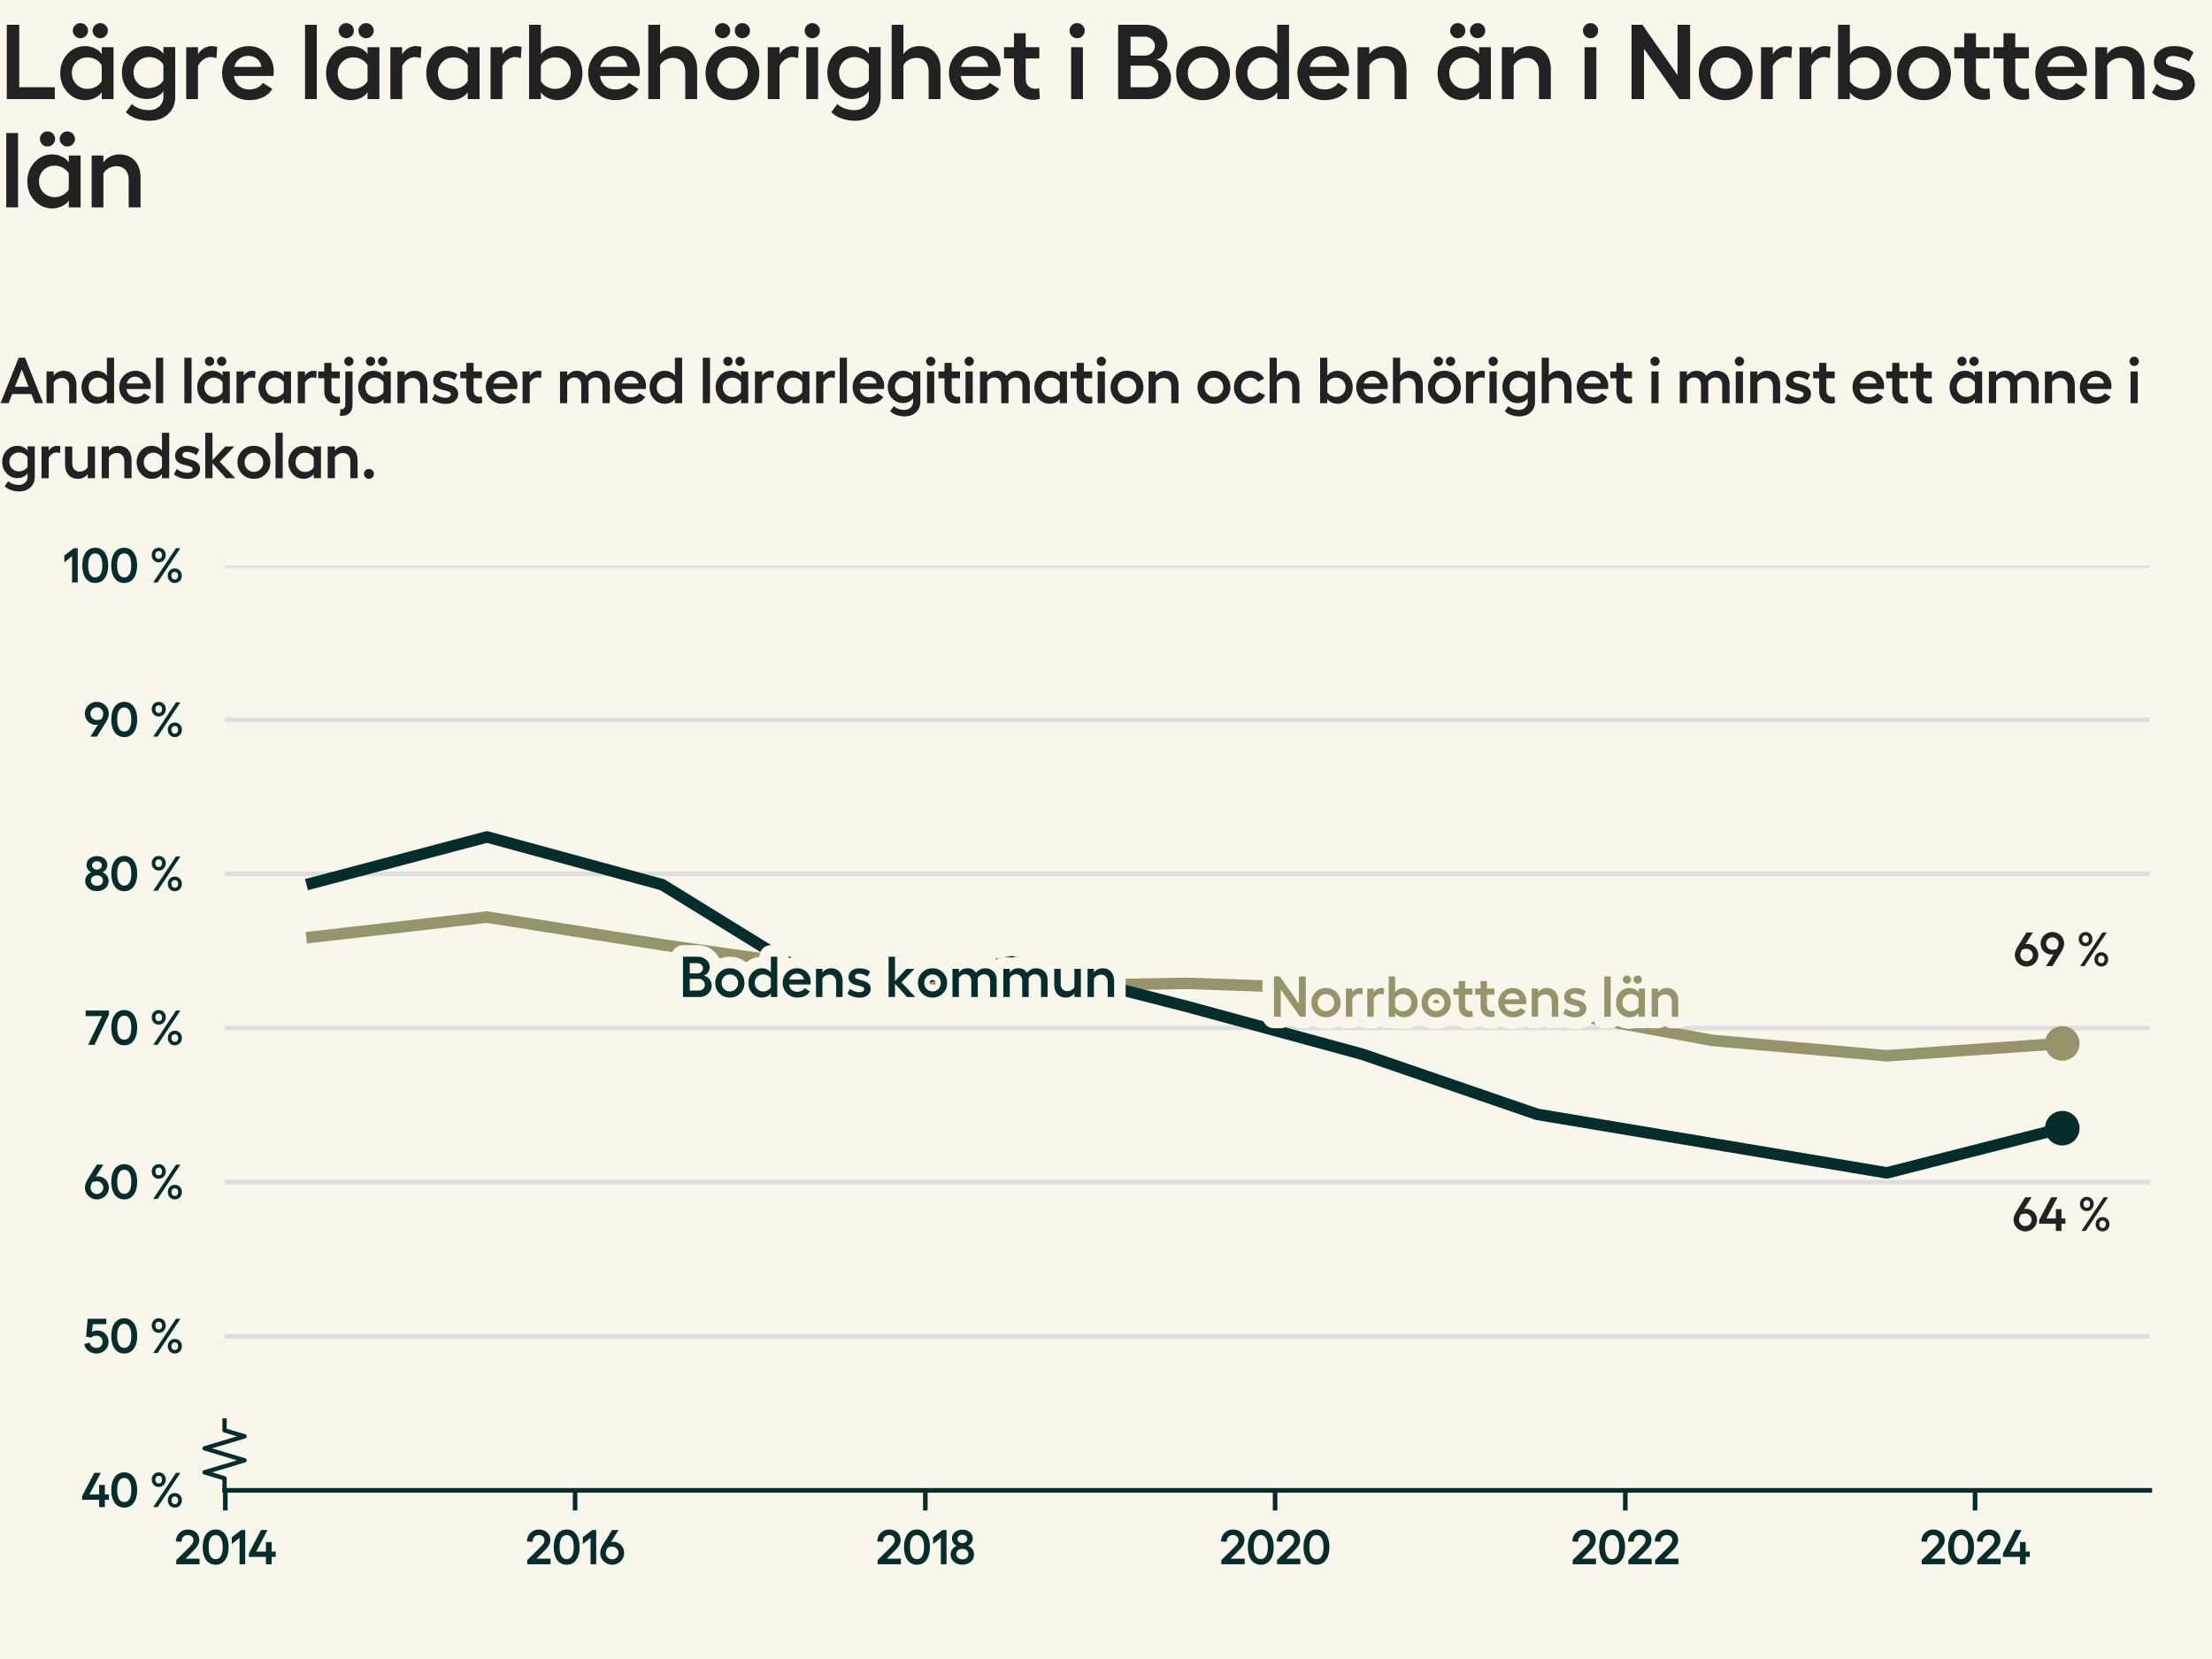 <?xml version="1.0" encoding="utf-8" standalone="no"?>
<!DOCTYPE svg PUBLIC "-//W3C//DTD SVG 1.1//EN"
  "http://www.w3.org/Graphics/SVG/1.1/DTD/svg11.dtd">
<svg xmlns:xlink="http://www.w3.org/1999/xlink" width="384pt" height="288pt" viewBox="0 0 384 288" xmlns="http://www.w3.org/2000/svg" version="1.1">
 <defs>
  <style type="text/css">*{stroke-linejoin: round; stroke-linecap: butt}</style>
 </defs>
 <g id="figure_1">
  <g id="patch_1">
   <path d="M 0 288 
L 384 288 
L 384 0 
L 0 0 
z
" style="fill: #f9f7eb"/>
  </g>
  <g id="axes_1">
   <g id="patch_2">
    <path d="M 38.98 258.72 
L 373.2 258.72 
L 373.2 98.208 
L 38.98 98.208 
z
" style="fill: #f9f7eb"/>
   </g>
   <g id="matplotlib.axis_1">
    <g id="xtick_1">
     <g id="line2d_1">
      <defs>
       <path id="m2e6acac200" d="M 0 0 
L 0 3.5 
" style="stroke: #042d2b; stroke-width: 0.8"/>
      </defs>
      <g>
       <use xlink:href="#m2e6acac200" x="39.117" y="258.72" style="fill: #042d2b; stroke: #042d2b; stroke-width: 0.8"/>
      </g>
     </g>
     <g id="text_1">
      <!-- 2014 -->
      <g style="fill: #042d2b" transform="translate(30.224 271.552) scale(0.083 -0.083)">
       <defs>
        <path id="Hellix-SemiBold-32" d="M 281 0 
L 281 544 
L 1844 2088 
Q 2100 2341 2231 2494 
Q 2363 2647 2445 2815 
Q 2528 2984 2528 3156 
Q 2528 3444 2323 3630 
Q 2119 3816 1806 3816 
Q 1425 3816 1203 3583 
Q 981 3350 978 2938 
L 244 2975 
Q 244 3656 697 4100 
Q 1150 4544 1813 4544 
Q 2453 4544 2875 4158 
Q 3297 3772 3297 3175 
Q 3297 2781 3064 2412 
Q 2831 2044 2375 1613 
L 1491 728 
L 3328 728 
L 3328 0 
L 281 0 
z
" transform="scale(0.016)"/>
        <path id="Hellix-SemiBold-30" d="M 1931 -63 
Q 1406 -63 1023 221 
Q 641 506 442 1025 
Q 244 1544 244 2241 
Q 244 2938 442 3456 
Q 641 3975 1023 4259 
Q 1406 4544 1931 4544 
Q 2725 4544 3176 3920 
Q 3628 3297 3628 2240 
Q 3628 1184 3176 560 
Q 2725 -63 1931 -63 
z
M 1931 666 
Q 2375 666 2617 1066 
Q 2859 1466 2859 2241 
Q 2859 3016 2617 3416 
Q 2375 3816 1931 3816 
Q 1494 3816 1253 3416 
Q 1013 3016 1013 2241 
Q 1013 1466 1253 1066 
Q 1494 666 1931 666 
z
" transform="scale(0.016)"/>
        <path id="Hellix-SemiBold-31" d="M 2016 4481 
L 2016 0 
L 1275 0 
L 1275 3450 
L 263 2631 
L 263 3531 
L 1503 4481 
L 2016 4481 
z
" transform="scale(0.016)"/>
        <path id="Hellix-SemiBold-34" d="M 3634 1656 
L 3634 959 
L 3103 959 
L 3103 0 
L 2356 0 
L 2356 959 
L 128 959 
L 128 1441 
L 1722 4481 
L 2572 4481 
L 1081 1656 
L 2356 1656 
L 2356 2900 
L 3103 2900 
L 3103 1656 
L 3634 1656 
z
" transform="scale(0.016)"/>
       </defs>
       <use xlink:href="#Hellix-SemiBold-32"/>
       <use xlink:href="#Hellix-SemiBold-30" transform="translate(55.957 0)"/>
       <use xlink:href="#Hellix-SemiBold-31" transform="translate(116.455 0)"/>
       <use xlink:href="#Hellix-SemiBold-34" transform="translate(154.346 0)"/>
      </g>
     </g>
    </g>
    <g id="xtick_2">
     <g id="line2d_2">
      <g>
       <use xlink:href="#m2e6acac200" x="99.835" y="258.72" style="fill: #042d2b; stroke: #042d2b; stroke-width: 0.8"/>
      </g>
     </g>
     <g id="text_2">
      <!-- 2016 -->
      <g style="fill: #042d2b" transform="translate(91.159 271.552) scale(0.083 -0.083)">
       <defs>
        <path id="Hellix-SemiBold-36" d="M 1856 2944 
Q 2244 2944 2573 2755 
Q 2903 2566 3100 2225 
Q 3297 1884 3297 1466 
Q 3297 1053 3086 701 
Q 2875 350 2515 143 
Q 2156 -63 1734 -63 
Q 1313 -63 953 143 
Q 594 350 383 701 
Q 172 1053 172 1466 
Q 172 1991 531 2566 
L 1722 4481 
L 2578 4481 
L 1588 2919 
Q 1769 2944 1856 2944 
z
M 1734 647 
Q 2088 647 2330 890 
Q 2572 1134 2572 1472 
Q 2572 1816 2322 2062 
Q 2072 2309 1728 2309 
Q 1425 2309 1141 2194 
Q 903 1788 903 1472 
Q 903 1134 1145 890 
Q 1388 647 1734 647 
z
" transform="scale(0.016)"/>
       </defs>
       <use xlink:href="#Hellix-SemiBold-32"/>
       <use xlink:href="#Hellix-SemiBold-30" transform="translate(55.957 0)"/>
       <use xlink:href="#Hellix-SemiBold-31" transform="translate(116.455 0)"/>
       <use xlink:href="#Hellix-SemiBold-36" transform="translate(154.346 0)"/>
      </g>
     </g>
    </g>
    <g id="xtick_3">
     <g id="line2d_3">
      <g>
       <use xlink:href="#m2e6acac200" x="160.635" y="258.72" style="fill: #042d2b; stroke: #042d2b; stroke-width: 0.8"/>
      </g>
     </g>
     <g id="text_3">
      <!-- 2018 -->
      <g style="fill: #042d2b" transform="translate(151.972 271.552) scale(0.083 -0.083)">
       <defs>
        <path id="Hellix-SemiBold-38" d="M 1722 -50 
Q 1050 -50 617 325 
Q 184 700 184 1281 
Q 184 1653 406 1964 
Q 628 2275 991 2413 
Q 709 2538 534 2797 
Q 359 3056 359 3347 
Q 359 3866 740 4195 
Q 1122 4525 1722 4525 
Q 2313 4525 2695 4194 
Q 3078 3863 3078 3347 
Q 3078 3053 2901 2792 
Q 2725 2531 2444 2413 
Q 2806 2278 3028 1970 
Q 3250 1663 3250 1281 
Q 3250 700 2820 325 
Q 2391 -50 1722 -50 
z
M 1262 2920 
Q 1444 2766 1722 2766 
Q 2000 2766 2178 2920 
Q 2356 3075 2356 3309 
Q 2356 3550 2178 3704 
Q 2000 3859 1722 3859 
Q 1444 3859 1262 3704 
Q 1081 3550 1081 3309 
Q 1081 3075 1262 2920 
z
M 1722 641 
Q 2063 641 2286 836 
Q 2509 1031 2509 1325 
Q 2509 1622 2286 1815 
Q 2063 2009 1722 2009 
Q 1378 2009 1153 1815 
Q 928 1622 928 1325 
Q 928 1031 1153 836 
Q 1378 641 1722 641 
z
" transform="scale(0.016)"/>
       </defs>
       <use xlink:href="#Hellix-SemiBold-32"/>
       <use xlink:href="#Hellix-SemiBold-30" transform="translate(55.957 0)"/>
       <use xlink:href="#Hellix-SemiBold-31" transform="translate(116.455 0)"/>
       <use xlink:href="#Hellix-SemiBold-38" transform="translate(154.346 0)"/>
      </g>
     </g>
    </g>
    <g id="xtick_4">
     <g id="line2d_4">
      <g>
       <use xlink:href="#m2e6acac200" x="221.353" y="258.72" style="fill: #042d2b; stroke: #042d2b; stroke-width: 0.8"/>
      </g>
     </g>
     <g id="text_4">
      <!-- 2020 -->
      <g style="fill: #042d2b" transform="translate(211.652 271.552) scale(0.083 -0.083)">
       <use xlink:href="#Hellix-SemiBold-32"/>
       <use xlink:href="#Hellix-SemiBold-30" transform="translate(55.957 0)"/>
       <use xlink:href="#Hellix-SemiBold-32" transform="translate(116.455 0)"/>
       <use xlink:href="#Hellix-SemiBold-30" transform="translate(172.412 0)"/>
      </g>
     </g>
    </g>
    <g id="xtick_5">
     <g id="line2d_5">
      <g>
       <use xlink:href="#m2e6acac200" x="282.153" y="258.72" style="fill: #042d2b; stroke: #042d2b; stroke-width: 0.8"/>
      </g>
     </g>
     <g id="text_5">
      <!-- 2022 -->
      <g style="fill: #042d2b" transform="translate(272.642 271.552) scale(0.083 -0.083)">
       <use xlink:href="#Hellix-SemiBold-32"/>
       <use xlink:href="#Hellix-SemiBold-30" transform="translate(55.957 0)"/>
       <use xlink:href="#Hellix-SemiBold-32" transform="translate(116.455 0)"/>
       <use xlink:href="#Hellix-SemiBold-32" transform="translate(172.412 0)"/>
      </g>
     </g>
    </g>
    <g id="xtick_6">
     <g id="line2d_6">
      <g>
       <use xlink:href="#m2e6acac200" x="342.87" y="258.72" style="fill: #042d2b; stroke: #042d2b; stroke-width: 0.8"/>
      </g>
     </g>
     <g id="text_6">
      <!-- 2024 -->
      <g style="fill: #042d2b" transform="translate(333.225 271.552) scale(0.083 -0.083)">
       <use xlink:href="#Hellix-SemiBold-32"/>
       <use xlink:href="#Hellix-SemiBold-30" transform="translate(55.957 0)"/>
       <use xlink:href="#Hellix-SemiBold-32" transform="translate(116.455 0)"/>
       <use xlink:href="#Hellix-SemiBold-34" transform="translate(172.412 0)"/>
      </g>
     </g>
    </g>
   </g>
   <g id="matplotlib.axis_2">
    <g id="ytick_1">
     <g id="line2d_7">
      <path d="M 38.98 258.72 
L 373.2 258.72 
" clip-path="url(#pbb92f8db77)" style="fill: none; stroke: #dedede; stroke-width: 0.8; stroke-linecap: square"/>
     </g>
     <g id="text_7">
      <!-- 40 % -->
      <g style="fill: #042d2b" transform="translate(14.084 261.636) scale(0.083 -0.083)">
       <defs>
        <path id="Hellix-SemiBold-a0" transform="scale(0.016)"/>
        <path id="Hellix-SemiBold-25" d="M 2209 3597 
Q 2209 3184 1948 2911 
Q 1688 2638 1294 2638 
Q 897 2638 637 2911 
Q 378 3184 378 3597 
Q 378 4006 637 4275 
Q 897 4544 1294 4544 
Q 1688 4544 1948 4273 
Q 2209 4003 2209 3597 
z
M 3547 4481 
L 4122 4481 
L 1147 0 
L 569 0 
L 3547 4481 
z
M 1728 3597 
Q 1728 3816 1609 3956 
Q 1491 4097 1294 4097 
Q 1091 4097 970 3956 
Q 850 3816 850 3597 
Q 850 3372 970 3231 
Q 1091 3091 1294 3091 
Q 1494 3091 1611 3231 
Q 1728 3372 1728 3597 
z
M 4313 897 
Q 4313 481 4052 209 
Q 3791 -63 3391 -63 
Q 2997 -63 2737 209 
Q 2478 481 2478 897 
Q 2478 1306 2737 1575 
Q 2997 1844 3391 1844 
Q 3788 1844 4050 1575 
Q 4313 1306 4313 897 
z
M 3834 897 
Q 3834 1116 3712 1252 
Q 3591 1388 3391 1388 
Q 3191 1388 3070 1252 
Q 2950 1116 2950 897 
Q 2950 675 3070 533 
Q 3191 391 3391 391 
Q 3591 391 3712 533 
Q 3834 675 3834 897 
z
" transform="scale(0.016)"/>
       </defs>
       <use xlink:href="#Hellix-SemiBold-34"/>
       <use xlink:href="#Hellix-SemiBold-30" transform="translate(59.18 0)"/>
       <use xlink:href="#Hellix-SemiBold-a0" transform="translate(119.678 0)"/>
       <use xlink:href="#Hellix-SemiBold-25" transform="translate(141.65 0)"/>
      </g>
     </g>
    </g>
    <g id="ytick_2">
     <g id="line2d_8">
      <path d="M 38.98 231.968 
L 373.2 231.968 
" clip-path="url(#pbb92f8db77)" style="fill: none; stroke: #dedede; stroke-width: 0.8; stroke-linecap: square"/>
     </g>
     <g id="text_8">
      <!-- 50 % -->
      <g style="fill: #042d2b" transform="translate(14.491 234.884) scale(0.083 -0.083)">
       <defs>
        <path id="Hellix-SemiBold-35" d="M 1703 -63 
Q 1103 -63 648 282 
Q 194 628 103 1159 
L 788 1375 
Q 875 1059 1128 862 
Q 1381 666 1703 666 
Q 2041 666 2275 897 
Q 2509 1128 2509 1459 
Q 2509 1813 2278 2045 
Q 2047 2278 1703 2278 
Q 1488 2278 1298 2208 
Q 1109 2138 997 2009 
L 347 2144 
L 544 4481 
L 2988 4481 
L 2988 3775 
L 1216 3775 
L 1113 2747 
Q 1372 2938 1813 2938 
Q 2444 2938 2861 2523 
Q 3278 2109 3278 1447 
Q 3278 816 2820 376 
Q 2363 -63 1703 -63 
z
" transform="scale(0.016)"/>
       </defs>
       <use xlink:href="#Hellix-SemiBold-35"/>
       <use xlink:href="#Hellix-SemiBold-30" transform="translate(54.297 0)"/>
       <use xlink:href="#Hellix-SemiBold-a0" transform="translate(114.795 0)"/>
       <use xlink:href="#Hellix-SemiBold-25" transform="translate(136.768 0)"/>
      </g>
     </g>
    </g>
    <g id="ytick_3">
     <g id="line2d_9">
      <path d="M 38.98 205.216 
L 373.2 205.216 
" clip-path="url(#pbb92f8db77)" style="fill: none; stroke: #dedede; stroke-width: 0.8; stroke-linecap: square"/>
     </g>
     <g id="text_9">
      <!-- 60 % -->
      <g style="fill: #042d2b" transform="translate(14.52 208.132) scale(0.083 -0.083)">
       <use xlink:href="#Hellix-SemiBold-36"/>
       <use xlink:href="#Hellix-SemiBold-30" transform="translate(53.955 0)"/>
       <use xlink:href="#Hellix-SemiBold-a0" transform="translate(114.453 0)"/>
       <use xlink:href="#Hellix-SemiBold-25" transform="translate(136.426 0)"/>
      </g>
     </g>
    </g>
    <g id="ytick_4">
     <g id="line2d_10">
      <path d="M 38.98 178.464 
L 373.2 178.464 
" clip-path="url(#pbb92f8db77)" style="fill: none; stroke: #dedede; stroke-width: 0.8; stroke-linecap: square"/>
     </g>
     <g id="text_10">
      <!-- 70 % -->
      <g style="fill: #042d2b" transform="translate(14.743 181.38) scale(0.083 -0.083)">
       <defs>
        <path id="Hellix-SemiBold-37" d="M 97 4481 
L 3144 4481 
L 3144 3969 
L 1253 0 
L 416 0 
L 2228 3756 
L 97 3756 
L 97 4481 
z
" transform="scale(0.016)"/>
       </defs>
       <use xlink:href="#Hellix-SemiBold-37"/>
       <use xlink:href="#Hellix-SemiBold-30" transform="translate(51.27 0)"/>
       <use xlink:href="#Hellix-SemiBold-a0" transform="translate(111.768 0)"/>
       <use xlink:href="#Hellix-SemiBold-25" transform="translate(133.74 0)"/>
      </g>
     </g>
    </g>
    <g id="ytick_5">
     <g id="line2d_11">
      <path d="M 38.98 151.712 
L 373.2 151.712 
" clip-path="url(#pbb92f8db77)" style="fill: none; stroke: #dedede; stroke-width: 0.8; stroke-linecap: square"/>
     </g>
     <g id="text_11">
      <!-- 80 % -->
      <g style="fill: #042d2b" transform="translate(14.544 154.628) scale(0.083 -0.083)">
       <use xlink:href="#Hellix-SemiBold-38"/>
       <use xlink:href="#Hellix-SemiBold-30" transform="translate(53.662 0)"/>
       <use xlink:href="#Hellix-SemiBold-a0" transform="translate(114.16 0)"/>
       <use xlink:href="#Hellix-SemiBold-25" transform="translate(136.133 0)"/>
      </g>
     </g>
    </g>
    <g id="ytick_6">
     <g id="line2d_12">
      <path d="M 38.98 124.96 
L 373.2 124.96 
" clip-path="url(#pbb92f8db77)" style="fill: none; stroke: #dedede; stroke-width: 0.8; stroke-linecap: square"/>
     </g>
     <g id="text_12">
      <!-- 90 % -->
      <g style="fill: #042d2b" transform="translate(14.52 127.876) scale(0.083 -0.083)">
       <defs>
        <path id="Hellix-SemiBold-39" d="M 940 4337 
Q 1300 4544 1722 4544 
Q 2144 4544 2505 4337 
Q 2866 4131 3078 3779 
Q 3291 3428 3291 3016 
Q 3291 2500 2925 1913 
L 1734 0 
L 878 0 
L 1869 1563 
Q 1688 1538 1600 1538 
Q 1213 1538 883 1727 
Q 553 1916 356 2256 
Q 159 2597 159 3016 
Q 159 3428 370 3779 
Q 581 4131 940 4337 
z
M 2316 2284 
Q 2553 2691 2553 3009 
Q 2553 3347 2311 3590 
Q 2069 3834 1722 3834 
Q 1372 3834 1128 3590 
Q 884 3347 884 3009 
Q 884 2666 1134 2417 
Q 1384 2169 1728 2169 
Q 2031 2169 2316 2284 
z
" transform="scale(0.016)"/>
       </defs>
       <use xlink:href="#Hellix-SemiBold-39"/>
       <use xlink:href="#Hellix-SemiBold-30" transform="translate(53.955 0)"/>
       <use xlink:href="#Hellix-SemiBold-a0" transform="translate(114.453 0)"/>
       <use xlink:href="#Hellix-SemiBold-25" transform="translate(136.426 0)"/>
      </g>
     </g>
    </g>
    <g id="ytick_7">
     <g id="line2d_13">
      <path d="M 38.98 98.208 
L 373.2 98.208 
" clip-path="url(#pbb92f8db77)" style="fill: none; stroke: #dedede; stroke-width: 0.8; stroke-linecap: square"/>
     </g>
     <g id="text_13">
      <!-- 100 % -->
      <g style="fill: #042d2b" transform="translate(10.818 101.124) scale(0.083 -0.083)">
       <use xlink:href="#Hellix-SemiBold-31"/>
       <use xlink:href="#Hellix-SemiBold-30" transform="translate(37.891 0)"/>
       <use xlink:href="#Hellix-SemiBold-30" transform="translate(98.389 0)"/>
       <use xlink:href="#Hellix-SemiBold-a0" transform="translate(158.887 0)"/>
       <use xlink:href="#Hellix-SemiBold-25" transform="translate(180.859 0)"/>
      </g>
     </g>
    </g>
   </g>
   <g id="line2d_14">
    <defs>
     <path id="m950d6c7fbf" d="M 0 0 
L 0 -2.083 
L -3.472 -3.125 
L 3.472 -5.208 
L -3.472 -7.292 
L 3.472 -9.375 
L 0 -10.417 
L 0 -12.5 
" style="stroke: #042d2b; stroke-width: 0.75"/>
    </defs>
    <g>
     <use xlink:href="#m950d6c7fbf" x="38.98" y="258.72" style="fill-opacity: 0; stroke: #042d2b; stroke-width: 0.75"/>
    </g>
   </g>
   <g id="patch_3">
    <path d="M 38.98 258.72 
L 373.2 258.72 
" style="fill: none; stroke: #042d2b; stroke-width: 0.8; stroke-linejoin: miter; stroke-linecap: square"/>
   </g>
   <g id="line2d_15">
    <path clip-path="url(#pbb92f8db77)" style="fill: none; stroke: #444444; stroke-linecap: square"/>
   </g>
   <g id="line2d_16">
    <path d="M 54.172 162.68 
L 84.531 159.203 
L 114.972 164.018 
L 145.331 168.298 
L 175.69 171.241 
L 206.048 170.706 
L 236.49 171.776 
L 266.849 174.986 
L 297.208 180.604 
L 327.566 183.279 
L 358.008 181.139 
" clip-path="url(#pbb92f8db77)" style="fill: none; stroke: #97936b; stroke-width: 2; stroke-linecap: square"/>
   </g>
   <g id="line2d_17">
    <path d="M 358.008 181.139 
" clip-path="url(#pbb92f8db77)" style="fill: none; stroke: #97936b; stroke-width: 2; stroke-linecap: square"/>
    <defs>
     <path id="m2ee18a8362" d="M 0 2.5 
C 0.663 2.5 1.299 2.237 1.768 1.768 
C 2.237 1.299 2.5 0.663 2.5 0 
C 2.5 -0.663 2.237 -1.299 1.768 -1.768 
C 1.299 -2.237 0.663 -2.5 0 -2.5 
C -0.663 -2.5 -1.299 -2.237 -1.768 -1.768 
C -2.237 -1.299 -2.5 -0.663 -2.5 0 
C -2.5 0.663 -2.237 1.299 -1.768 1.768 
C -1.299 2.237 -0.663 2.5 0 2.5 
z
" style="stroke: #97936b"/>
    </defs>
    <g clip-path="url(#pbb92f8db77)">
     <use xlink:href="#m2ee18a8362" x="358.008" y="181.139" style="fill: #97936b; stroke: #97936b"/>
    </g>
   </g>
   <g id="line2d_18">
    <path d="M 54.172 153.317 
L 84.531 145.292 
L 114.972 153.585 
L 145.331 172.311 
L 175.69 166.961 
L 206.048 174.719 
L 236.49 183.012 
L 266.849 193.445 
L 297.208 198.528 
L 327.566 203.611 
L 358.008 195.853 
" clip-path="url(#pbb92f8db77)" style="fill: none; stroke: #042d2b; stroke-width: 2; stroke-linecap: square"/>
   </g>
   <g id="line2d_19">
    <path d="M 358.008 195.853 
" clip-path="url(#pbb92f8db77)" style="fill: none; stroke: #042d2b; stroke-width: 2; stroke-linecap: square"/>
    <defs>
     <path id="m0b64219733" d="M 0 2.5 
C 0.663 2.5 1.299 2.237 1.768 1.768 
C 2.237 1.299 2.5 0.663 2.5 0 
C 2.5 -0.663 2.237 -1.299 1.768 -1.768 
C 1.299 -2.237 0.663 -2.5 0 -2.5 
C -0.663 -2.5 -1.299 -2.237 -1.768 -1.768 
C -2.237 -1.299 -2.5 -0.663 -2.5 0 
C -2.5 0.663 -2.237 1.299 -1.768 1.768 
C -1.299 2.237 -0.663 2.5 0 2.5 
z
" style="stroke: #042d2b"/>
    </defs>
    <g clip-path="url(#pbb92f8db77)">
     <use xlink:href="#m0b64219733" x="358.008" y="195.853" style="fill: #042d2b; stroke: #042d2b"/>
    </g>
   </g>
   <g id="text_14">
    <path d="M 118.569 173.08 
L 118.569 166.078 
L 121.108 166.078 
Q 121.983 166.078 122.595 166.611 
Q 123.208 167.142 123.208 167.889 
Q 123.208 168.406 122.903 168.831 
Q 122.598 169.256 122.148 169.378 
Q 122.755 169.477 123.152 169.966 
Q 123.55 170.453 123.55 171.113 
Q 123.55 171.938 122.927 172.509 
Q 122.305 173.08 121.42 173.08 
L 118.569 173.08 
z
M 119.741 168.978 
L 121.08 168.978 
Q 121.48 168.978 121.755 168.714 
Q 122.031 168.45 122.031 168.07 
Q 122.031 167.708 121.75 167.455 
Q 121.47 167.2 121.08 167.2 
L 119.741 167.2 
L 119.741 168.978 
z
M 119.741 171.961 
L 121.337 171.961 
Q 121.772 171.961 122.064 171.669 
Q 122.358 171.375 122.358 170.95 
Q 122.358 170.52 122.062 170.225 
Q 121.767 169.93 121.348 169.93 
L 119.741 169.93 
L 119.741 171.961 
z
M 124.897 168.822 
Q 125.625 168.089 126.698 168.089 
Q 127.773 168.089 128.506 168.822 
Q 129.239 169.555 129.239 170.639 
Q 129.239 171.722 128.506 172.45 
Q 127.773 173.178 126.698 173.178 
Q 125.625 173.178 124.897 172.45 
Q 124.17 171.722 124.17 170.639 
Q 124.17 169.555 124.897 168.822 
z
M 127.723 169.584 
Q 127.309 169.159 126.698 169.159 
Q 126.089 169.159 125.678 169.584 
Q 125.269 170.008 125.269 170.638 
Q 125.269 171.263 125.681 171.686 
Q 126.094 172.108 126.7 172.108 
Q 127.309 172.108 127.723 171.683 
Q 128.139 171.258 128.139 170.638 
Q 128.139 170.008 127.723 169.584 
z
M 133.824 166.078 
L 134.936 166.078 
L 134.936 173.08 
L 133.824 173.08 
L 133.824 172.42 
Q 133.628 172.753 133.191 172.966 
Q 132.753 173.178 132.266 173.178 
Q 131.28 173.178 130.599 172.441 
Q 129.917 171.703 129.917 170.628 
Q 129.917 169.564 130.599 168.827 
Q 131.28 168.089 132.266 168.089 
Q 132.749 168.089 133.188 168.305 
Q 133.628 168.519 133.824 168.852 
L 133.824 166.078 
z
M 132.495 172.117 
Q 132.905 172.117 133.274 171.913 
Q 133.642 171.708 133.824 171.391 
L 133.824 169.891 
Q 133.642 169.564 133.275 169.356 
Q 132.91 169.148 132.495 169.148 
Q 131.866 169.148 131.441 169.572 
Q 131.016 169.994 131.016 170.628 
Q 131.016 171.263 131.441 171.691 
Q 131.866 172.117 132.495 172.117 
z
M 140.732 170.419 
Q 140.732 170.702 140.693 170.902 
L 136.972 170.902 
Q 137.066 171.497 137.449 171.834 
Q 137.832 172.172 138.422 172.172 
Q 138.838 172.172 139.185 172.003 
Q 139.532 171.834 139.702 171.552 
L 140.591 172.117 
Q 140.318 172.616 139.738 172.897 
Q 139.16 173.178 138.404 173.178 
Q 137.705 173.178 137.124 172.844 
Q 136.543 172.508 136.204 171.917 
Q 135.865 171.327 135.865 170.609 
Q 135.865 169.911 136.199 169.333 
Q 136.533 168.753 137.111 168.422 
Q 137.691 168.089 138.383 168.089 
Q 139.033 168.089 139.572 168.397 
Q 140.113 168.705 140.422 169.239 
Q 140.732 169.773 140.732 170.419 
z
M 137.011 170.047 
L 139.56 170.047 
Q 139.516 169.589 139.169 169.298 
Q 138.824 169.008 138.321 169.008 
Q 137.827 169.008 137.485 169.284 
Q 137.144 169.559 137.011 170.047 
z
M 144.268 168.089 
Q 145.185 168.089 145.727 168.686 
Q 146.269 169.281 146.269 170.292 
L 146.269 173.08 
L 145.152 173.08 
L 145.152 170.467 
Q 145.152 169.881 144.836 169.541 
Q 144.521 169.198 143.999 169.198 
Q 143.622 169.198 143.288 169.384 
Q 142.954 169.569 142.769 169.881 
L 142.769 173.08 
L 141.66 173.08 
L 141.66 168.192 
L 142.769 168.192 
L 142.769 168.852 
Q 142.993 168.5 143.397 168.295 
Q 143.804 168.089 144.268 168.089 
z
M 149.249 173.192 
Q 148.652 173.192 148.066 172.997 
Q 147.48 172.802 147.124 172.48 
L 147.563 171.639 
Q 147.843 171.908 148.318 172.08 
Q 148.794 172.25 149.214 172.25 
Q 149.575 172.25 149.799 172.097 
Q 150.024 171.942 150.024 171.708 
Q 150.024 171.547 149.907 171.434 
Q 149.789 171.322 149.599 171.261 
Q 149.41 171.2 149.164 171.134 
Q 148.921 171.067 148.664 171.013 
Q 148.408 170.956 148.164 170.847 
Q 147.921 170.736 147.73 170.592 
Q 147.539 170.448 147.422 170.2 
Q 147.305 169.95 147.305 169.628 
Q 147.305 168.948 147.835 168.519 
Q 148.364 168.089 149.203 168.089 
Q 149.736 168.089 150.227 168.241 
Q 150.718 168.392 151.035 168.68 
L 150.596 169.539 
Q 150.322 169.3 149.88 169.161 
Q 149.438 169.022 149.097 169.022 
Q 148.789 169.022 148.603 169.161 
Q 148.418 169.3 148.418 169.539 
Q 148.418 169.706 148.569 169.82 
Q 148.721 169.934 148.961 170.008 
Q 149.203 170.081 149.496 170.153 
Q 149.789 170.223 150.08 170.333 
Q 150.371 170.442 150.613 170.597 
Q 150.855 170.75 151.005 171.027 
Q 151.157 171.302 151.157 171.669 
Q 151.157 172.328 150.619 172.761 
Q 150.083 173.192 149.249 173.192 
z
M 158.892 173.08 
L 157.452 173.08 
L 155.372 170.77 
L 155.372 173.08 
L 154.262 173.08 
L 154.262 166.078 
L 155.372 166.078 
L 155.372 170.302 
L 157.353 168.192 
L 158.741 168.192 
L 156.494 170.541 
L 158.892 173.08 
z
M 160.078 168.822 
Q 160.806 168.089 161.879 168.089 
Q 162.954 168.089 163.687 168.822 
Q 164.42 169.555 164.42 170.639 
Q 164.42 171.722 163.687 172.45 
Q 162.954 173.178 161.879 173.178 
Q 160.806 173.178 160.078 172.45 
Q 159.351 171.722 159.351 170.639 
Q 159.351 169.555 160.078 168.822 
z
M 162.904 169.584 
Q 162.49 169.159 161.879 169.159 
Q 161.27 169.159 160.859 169.584 
Q 160.449 170.008 160.449 170.638 
Q 160.449 171.263 160.862 171.686 
Q 161.274 172.108 161.881 172.108 
Q 162.49 172.108 162.904 171.683 
Q 163.32 171.258 163.32 170.638 
Q 163.32 170.008 162.904 169.584 
z
M 171.015 168.089 
Q 171.909 168.089 172.464 168.639 
Q 173.018 169.188 173.018 170.091 
L 173.018 173.08 
L 171.886 173.08 
L 171.886 170.302 
Q 171.886 169.755 171.596 169.438 
Q 171.309 169.12 170.815 169.12 
Q 170.493 169.12 170.186 169.311 
Q 169.878 169.5 169.707 169.789 
L 169.737 169.959 
L 169.737 173.08 
L 168.618 173.08 
L 168.618 170.302 
Q 168.618 169.759 168.325 169.441 
Q 168.032 169.12 167.564 169.12 
Q 167.203 169.12 166.907 169.308 
Q 166.612 169.495 166.456 169.798 
L 166.456 173.08 
L 165.346 173.08 
L 165.346 168.192 
L 166.456 168.192 
L 166.456 168.831 
Q 166.675 168.528 167.05 168.309 
Q 167.426 168.089 167.945 168.089 
Q 168.965 168.089 169.414 168.88 
Q 169.698 168.544 170.112 168.317 
Q 170.528 168.089 171.015 168.089 
z
M 179.853 168.089 
Q 180.747 168.089 181.302 168.639 
Q 181.856 169.188 181.856 170.091 
L 181.856 173.08 
L 180.723 173.08 
L 180.723 170.302 
Q 180.723 169.755 180.434 169.438 
Q 180.147 169.12 179.653 169.12 
Q 179.331 169.12 179.023 169.311 
Q 178.716 169.5 178.545 169.789 
L 178.575 169.959 
L 178.575 173.08 
L 177.456 173.08 
L 177.456 170.302 
Q 177.456 169.759 177.162 169.441 
Q 176.87 169.12 176.402 169.12 
Q 176.041 169.12 175.745 169.308 
Q 175.45 169.495 175.294 169.798 
L 175.294 173.08 
L 174.184 173.08 
L 174.184 168.192 
L 175.294 168.192 
L 175.294 168.831 
Q 175.512 168.528 175.887 168.309 
Q 176.264 168.089 176.783 168.089 
Q 177.803 168.089 178.252 168.88 
Q 178.536 168.544 178.95 168.317 
Q 179.366 168.089 179.853 168.089 
z
M 186.514 168.192 
L 187.632 168.192 
L 187.632 173.08 
L 186.514 173.08 
L 186.514 172.42 
Q 186.299 172.767 185.891 172.973 
Q 185.483 173.178 185.019 173.178 
Q 184.097 173.178 183.56 172.584 
Q 183.022 171.991 183.022 170.97 
L 183.022 168.192 
L 184.132 168.192 
L 184.132 170.8 
Q 184.132 171.386 184.449 171.728 
Q 184.766 172.069 185.293 172.069 
Q 185.66 172.069 185.994 171.881 
Q 186.328 171.692 186.514 171.38 
L 186.514 168.192 
z
M 191.406 168.089 
Q 192.324 168.089 192.866 168.686 
Q 193.408 169.281 193.408 170.292 
L 193.408 173.08 
L 192.291 173.08 
L 192.291 170.467 
Q 192.291 169.881 191.975 169.541 
Q 191.66 169.198 191.138 169.198 
Q 190.761 169.198 190.427 169.384 
Q 190.092 169.569 189.908 169.881 
L 189.908 173.08 
L 188.799 173.08 
L 188.799 168.192 
L 189.908 168.192 
L 189.908 168.852 
Q 190.131 168.5 190.536 168.295 
Q 190.942 168.089 191.406 168.089 
z
" clip-path="url(#pbb92f8db77)" style="fill: #042d2b; stroke: #f9f7eb; stroke-width: 4"/>
    <path d="M 118.569 173.08 
L 118.569 166.078 
L 121.108 166.078 
Q 121.983 166.078 122.595 166.611 
Q 123.208 167.142 123.208 167.889 
Q 123.208 168.406 122.903 168.831 
Q 122.598 169.256 122.148 169.378 
Q 122.755 169.477 123.152 169.966 
Q 123.55 170.453 123.55 171.113 
Q 123.55 171.938 122.927 172.509 
Q 122.305 173.08 121.42 173.08 
L 118.569 173.08 
z
M 119.741 168.978 
L 121.08 168.978 
Q 121.48 168.978 121.755 168.714 
Q 122.031 168.45 122.031 168.07 
Q 122.031 167.708 121.75 167.455 
Q 121.47 167.2 121.08 167.2 
L 119.741 167.2 
L 119.741 168.978 
z
M 119.741 171.961 
L 121.337 171.961 
Q 121.772 171.961 122.064 171.669 
Q 122.358 171.375 122.358 170.95 
Q 122.358 170.52 122.062 170.225 
Q 121.767 169.93 121.348 169.93 
L 119.741 169.93 
L 119.741 171.961 
z
M 124.897 168.822 
Q 125.625 168.089 126.698 168.089 
Q 127.773 168.089 128.506 168.822 
Q 129.239 169.555 129.239 170.639 
Q 129.239 171.722 128.506 172.45 
Q 127.773 173.178 126.698 173.178 
Q 125.625 173.178 124.897 172.45 
Q 124.17 171.722 124.17 170.639 
Q 124.17 169.555 124.897 168.822 
z
M 127.723 169.584 
Q 127.309 169.159 126.698 169.159 
Q 126.089 169.159 125.678 169.584 
Q 125.269 170.008 125.269 170.638 
Q 125.269 171.263 125.681 171.686 
Q 126.094 172.108 126.7 172.108 
Q 127.309 172.108 127.723 171.683 
Q 128.139 171.258 128.139 170.638 
Q 128.139 170.008 127.723 169.584 
z
M 133.824 166.078 
L 134.936 166.078 
L 134.936 173.08 
L 133.824 173.08 
L 133.824 172.42 
Q 133.628 172.753 133.191 172.966 
Q 132.753 173.178 132.266 173.178 
Q 131.28 173.178 130.599 172.441 
Q 129.917 171.703 129.917 170.628 
Q 129.917 169.564 130.599 168.827 
Q 131.28 168.089 132.266 168.089 
Q 132.749 168.089 133.188 168.305 
Q 133.628 168.519 133.824 168.852 
L 133.824 166.078 
z
M 132.495 172.117 
Q 132.905 172.117 133.274 171.913 
Q 133.642 171.708 133.824 171.391 
L 133.824 169.891 
Q 133.642 169.564 133.275 169.356 
Q 132.91 169.148 132.495 169.148 
Q 131.866 169.148 131.441 169.572 
Q 131.016 169.994 131.016 170.628 
Q 131.016 171.263 131.441 171.691 
Q 131.866 172.117 132.495 172.117 
z
M 140.732 170.419 
Q 140.732 170.702 140.693 170.902 
L 136.972 170.902 
Q 137.066 171.497 137.449 171.834 
Q 137.832 172.172 138.422 172.172 
Q 138.838 172.172 139.185 172.003 
Q 139.532 171.834 139.702 171.552 
L 140.591 172.117 
Q 140.318 172.616 139.738 172.897 
Q 139.16 173.178 138.404 173.178 
Q 137.705 173.178 137.124 172.844 
Q 136.543 172.508 136.204 171.917 
Q 135.865 171.327 135.865 170.609 
Q 135.865 169.911 136.199 169.333 
Q 136.533 168.753 137.111 168.422 
Q 137.691 168.089 138.383 168.089 
Q 139.033 168.089 139.572 168.397 
Q 140.113 168.705 140.422 169.239 
Q 140.732 169.773 140.732 170.419 
z
M 137.011 170.047 
L 139.56 170.047 
Q 139.516 169.589 139.169 169.298 
Q 138.824 169.008 138.321 169.008 
Q 137.827 169.008 137.485 169.284 
Q 137.144 169.559 137.011 170.047 
z
M 144.268 168.089 
Q 145.185 168.089 145.727 168.686 
Q 146.269 169.281 146.269 170.292 
L 146.269 173.08 
L 145.152 173.08 
L 145.152 170.467 
Q 145.152 169.881 144.836 169.541 
Q 144.521 169.198 143.999 169.198 
Q 143.622 169.198 143.288 169.384 
Q 142.954 169.569 142.769 169.881 
L 142.769 173.08 
L 141.66 173.08 
L 141.66 168.192 
L 142.769 168.192 
L 142.769 168.852 
Q 142.993 168.5 143.397 168.295 
Q 143.804 168.089 144.268 168.089 
z
M 149.249 173.192 
Q 148.652 173.192 148.066 172.997 
Q 147.48 172.802 147.124 172.48 
L 147.563 171.639 
Q 147.843 171.908 148.318 172.08 
Q 148.794 172.25 149.214 172.25 
Q 149.575 172.25 149.799 172.097 
Q 150.024 171.942 150.024 171.708 
Q 150.024 171.547 149.907 171.434 
Q 149.789 171.322 149.599 171.261 
Q 149.41 171.2 149.164 171.134 
Q 148.921 171.067 148.664 171.013 
Q 148.408 170.956 148.164 170.847 
Q 147.921 170.736 147.73 170.592 
Q 147.539 170.448 147.422 170.2 
Q 147.305 169.95 147.305 169.628 
Q 147.305 168.948 147.835 168.519 
Q 148.364 168.089 149.203 168.089 
Q 149.736 168.089 150.227 168.241 
Q 150.718 168.392 151.035 168.68 
L 150.596 169.539 
Q 150.322 169.3 149.88 169.161 
Q 149.438 169.022 149.097 169.022 
Q 148.789 169.022 148.603 169.161 
Q 148.418 169.3 148.418 169.539 
Q 148.418 169.706 148.569 169.82 
Q 148.721 169.934 148.961 170.008 
Q 149.203 170.081 149.496 170.153 
Q 149.789 170.223 150.08 170.333 
Q 150.371 170.442 150.613 170.597 
Q 150.855 170.75 151.005 171.027 
Q 151.157 171.302 151.157 171.669 
Q 151.157 172.328 150.619 172.761 
Q 150.083 173.192 149.249 173.192 
z
M 158.892 173.08 
L 157.452 173.08 
L 155.372 170.77 
L 155.372 173.08 
L 154.262 173.08 
L 154.262 166.078 
L 155.372 166.078 
L 155.372 170.302 
L 157.353 168.192 
L 158.741 168.192 
L 156.494 170.541 
L 158.892 173.08 
z
M 160.078 168.822 
Q 160.806 168.089 161.879 168.089 
Q 162.954 168.089 163.687 168.822 
Q 164.42 169.555 164.42 170.639 
Q 164.42 171.722 163.687 172.45 
Q 162.954 173.178 161.879 173.178 
Q 160.806 173.178 160.078 172.45 
Q 159.351 171.722 159.351 170.639 
Q 159.351 169.555 160.078 168.822 
z
M 162.904 169.584 
Q 162.49 169.159 161.879 169.159 
Q 161.27 169.159 160.859 169.584 
Q 160.449 170.008 160.449 170.638 
Q 160.449 171.263 160.862 171.686 
Q 161.274 172.108 161.881 172.108 
Q 162.49 172.108 162.904 171.683 
Q 163.32 171.258 163.32 170.638 
Q 163.32 170.008 162.904 169.584 
z
M 171.015 168.089 
Q 171.909 168.089 172.464 168.639 
Q 173.018 169.188 173.018 170.091 
L 173.018 173.08 
L 171.886 173.08 
L 171.886 170.302 
Q 171.886 169.755 171.596 169.438 
Q 171.309 169.12 170.815 169.12 
Q 170.493 169.12 170.186 169.311 
Q 169.878 169.5 169.707 169.789 
L 169.737 169.959 
L 169.737 173.08 
L 168.618 173.08 
L 168.618 170.302 
Q 168.618 169.759 168.325 169.441 
Q 168.032 169.12 167.564 169.12 
Q 167.203 169.12 166.907 169.308 
Q 166.612 169.495 166.456 169.798 
L 166.456 173.08 
L 165.346 173.08 
L 165.346 168.192 
L 166.456 168.192 
L 166.456 168.831 
Q 166.675 168.528 167.05 168.309 
Q 167.426 168.089 167.945 168.089 
Q 168.965 168.089 169.414 168.88 
Q 169.698 168.544 170.112 168.317 
Q 170.528 168.089 171.015 168.089 
z
M 179.853 168.089 
Q 180.747 168.089 181.302 168.639 
Q 181.856 169.188 181.856 170.091 
L 181.856 173.08 
L 180.723 173.08 
L 180.723 170.302 
Q 180.723 169.755 180.434 169.438 
Q 180.147 169.12 179.653 169.12 
Q 179.331 169.12 179.023 169.311 
Q 178.716 169.5 178.545 169.789 
L 178.575 169.959 
L 178.575 173.08 
L 177.456 173.08 
L 177.456 170.302 
Q 177.456 169.759 177.162 169.441 
Q 176.87 169.12 176.402 169.12 
Q 176.041 169.12 175.745 169.308 
Q 175.45 169.495 175.294 169.798 
L 175.294 173.08 
L 174.184 173.08 
L 174.184 168.192 
L 175.294 168.192 
L 175.294 168.831 
Q 175.512 168.528 175.887 168.309 
Q 176.264 168.089 176.783 168.089 
Q 177.803 168.089 178.252 168.88 
Q 178.536 168.544 178.95 168.317 
Q 179.366 168.089 179.853 168.089 
z
M 186.514 168.192 
L 187.632 168.192 
L 187.632 173.08 
L 186.514 173.08 
L 186.514 172.42 
Q 186.299 172.767 185.891 172.973 
Q 185.483 173.178 185.019 173.178 
Q 184.097 173.178 183.56 172.584 
Q 183.022 171.991 183.022 170.97 
L 183.022 168.192 
L 184.132 168.192 
L 184.132 170.8 
Q 184.132 171.386 184.449 171.728 
Q 184.766 172.069 185.293 172.069 
Q 185.66 172.069 185.994 171.881 
Q 186.328 171.692 186.514 171.38 
L 186.514 168.192 
z
M 191.406 168.089 
Q 192.324 168.089 192.866 168.686 
Q 193.408 169.281 193.408 170.292 
L 193.408 173.08 
L 192.291 173.08 
L 192.291 170.467 
Q 192.291 169.881 191.975 169.541 
Q 191.66 169.198 191.138 169.198 
Q 190.761 169.198 190.427 169.384 
Q 190.092 169.569 189.908 169.881 
L 189.908 173.08 
L 188.799 173.08 
L 188.799 168.192 
L 189.908 168.192 
L 189.908 168.852 
Q 190.131 168.5 190.536 168.295 
Q 190.942 168.089 191.406 168.089 
z
" clip-path="url(#pbb92f8db77)" style="fill: #042d2b"/>
   </g>
   <g id="text_15">
    <path d="M 221.164 169.502 
L 222.185 169.502 
L 225.495 174.243 
L 225.495 169.502 
L 226.678 169.502 
L 226.678 176.504 
L 225.667 176.504 
L 222.335 171.763 
L 222.335 176.504 
L 221.164 176.504 
L 221.164 169.502 
z
M 228.38 172.246 
Q 229.109 171.513 230.182 171.513 
Q 231.257 171.513 231.99 172.246 
Q 232.723 172.979 232.723 174.063 
Q 232.723 175.146 231.99 175.874 
Q 231.257 176.602 230.182 176.602 
Q 229.109 176.602 228.38 175.874 
Q 227.654 175.146 227.654 174.063 
Q 227.654 172.979 228.38 172.246 
z
M 231.207 173.009 
Q 230.793 172.584 230.182 172.584 
Q 229.573 172.584 229.162 173.009 
Q 228.752 173.432 228.752 174.062 
Q 228.752 174.687 229.165 175.11 
Q 229.577 175.532 230.184 175.532 
Q 230.793 175.532 231.207 175.107 
Q 231.623 174.682 231.623 174.062 
Q 231.623 173.432 231.207 173.009 
z
M 236.009 171.513 
Q 236.345 171.513 236.57 171.592 
L 236.501 172.642 
Q 236.218 172.545 235.92 172.545 
Q 235.618 172.545 235.281 172.771 
Q 234.943 172.998 234.759 173.384 
L 234.759 176.504 
L 233.649 176.504 
L 233.649 171.617 
L 234.759 171.617 
L 234.759 172.285 
Q 234.938 171.943 235.299 171.729 
Q 235.662 171.513 236.009 171.513 
z
M 239.725 171.513 
Q 240.06 171.513 240.286 171.592 
L 240.217 172.642 
Q 239.934 172.545 239.636 172.545 
Q 239.334 172.545 238.996 172.771 
Q 238.659 172.998 238.475 173.384 
L 238.475 176.504 
L 237.365 176.504 
L 237.365 171.617 
L 238.475 171.617 
L 238.475 172.285 
Q 238.654 171.943 239.015 171.729 
Q 239.378 171.513 239.725 171.513 
z
M 243.753 171.513 
Q 244.739 171.513 245.42 172.251 
Q 246.101 172.988 246.101 174.052 
Q 246.101 175.127 245.42 175.865 
Q 244.739 176.602 243.753 176.602 
Q 243.264 176.602 242.825 176.39 
Q 242.386 176.177 242.19 175.845 
L 242.19 176.504 
L 241.081 176.504 
L 241.081 169.502 
L 242.19 169.502 
L 242.19 172.276 
Q 242.386 171.943 242.825 171.729 
Q 243.264 171.513 243.753 171.513 
z
M 243.523 175.542 
Q 244.153 175.542 244.578 175.115 
Q 245.003 174.687 245.003 174.052 
Q 245.003 173.418 244.578 172.996 
Q 244.153 172.573 243.523 172.573 
Q 243.108 172.573 242.739 172.781 
Q 242.37 172.988 242.19 173.315 
L 242.19 174.815 
Q 242.37 175.132 242.74 175.337 
Q 243.112 175.542 243.523 175.542 
z
M 247.506 172.246 
Q 248.235 171.513 249.308 171.513 
Q 250.383 171.513 251.116 172.246 
Q 251.849 172.979 251.849 174.063 
Q 251.849 175.146 251.116 175.874 
Q 250.383 176.602 249.308 176.602 
Q 248.235 176.602 247.506 175.874 
Q 246.78 175.146 246.78 174.063 
Q 246.78 172.979 247.506 172.246 
z
M 250.333 173.009 
Q 249.919 172.584 249.308 172.584 
Q 248.699 172.584 248.288 173.009 
Q 247.878 173.432 247.878 174.062 
Q 247.878 174.687 248.291 175.11 
Q 248.703 175.532 249.31 175.532 
Q 249.919 175.532 250.333 175.107 
Q 250.749 174.682 250.749 174.062 
Q 250.749 173.432 250.333 173.009 
z
M 255.613 175.474 
L 255.675 176.456 
Q 255.436 176.573 255.075 176.573 
Q 254.25 176.573 253.743 176.068 
Q 253.235 175.562 253.235 174.673 
L 253.235 172.676 
L 252.297 172.676 
L 252.297 171.617 
L 253.235 171.617 
L 253.235 170.302 
L 254.343 170.302 
L 254.343 171.617 
L 255.627 171.617 
L 255.627 172.676 
L 254.343 172.676 
L 254.343 174.624 
Q 254.343 175.038 254.599 175.285 
Q 254.855 175.532 255.236 175.532 
Q 255.418 175.532 255.613 175.474 
z
M 259.402 175.474 
L 259.464 176.456 
Q 259.225 176.573 258.864 176.573 
Q 258.039 176.573 257.532 176.068 
Q 257.024 175.562 257.024 174.673 
L 257.024 172.676 
L 256.086 172.676 
L 256.086 171.617 
L 257.024 171.617 
L 257.024 170.302 
L 258.132 170.302 
L 258.132 171.617 
L 259.416 171.617 
L 259.416 172.676 
L 258.132 172.676 
L 258.132 174.624 
Q 258.132 175.038 258.388 175.285 
Q 258.644 175.532 259.025 175.532 
Q 259.207 175.532 259.402 175.474 
z
M 264.972 173.843 
Q 264.972 174.126 264.933 174.326 
L 261.213 174.326 
Q 261.307 174.921 261.689 175.259 
Q 262.072 175.596 262.663 175.596 
Q 263.078 175.596 263.425 175.427 
Q 263.772 175.259 263.943 174.976 
L 264.832 175.542 
Q 264.558 176.04 263.978 176.321 
Q 263.4 176.602 262.644 176.602 
Q 261.946 176.602 261.364 176.268 
Q 260.783 175.932 260.444 175.342 
Q 260.105 174.751 260.105 174.034 
Q 260.105 173.335 260.439 172.757 
Q 260.774 172.177 261.352 171.846 
Q 261.932 171.513 262.624 171.513 
Q 263.274 171.513 263.813 171.821 
Q 264.353 172.129 264.663 172.663 
Q 264.972 173.198 264.972 173.843 
z
M 261.252 173.471 
L 263.8 173.471 
Q 263.757 173.013 263.41 172.723 
Q 263.064 172.432 262.561 172.432 
Q 262.068 172.432 261.725 172.709 
Q 261.385 172.984 261.252 173.471 
z
M 268.508 171.513 
Q 269.425 171.513 269.968 172.11 
Q 270.51 172.706 270.51 173.717 
L 270.51 176.504 
L 269.393 176.504 
L 269.393 173.892 
Q 269.393 173.306 269.077 172.965 
Q 268.761 172.623 268.239 172.623 
Q 267.863 172.623 267.528 172.809 
Q 267.194 172.993 267.01 173.306 
L 267.01 176.504 
L 265.9 176.504 
L 265.9 171.617 
L 267.01 171.617 
L 267.01 172.276 
Q 267.233 171.924 267.638 171.72 
Q 268.044 171.513 268.508 171.513 
z
M 273.489 176.617 
Q 272.892 176.617 272.306 176.421 
Q 271.72 176.226 271.364 175.904 
L 271.803 175.063 
Q 272.083 175.332 272.558 175.504 
Q 273.035 175.674 273.455 175.674 
Q 273.816 175.674 274.039 175.521 
Q 274.264 175.367 274.264 175.132 
Q 274.264 174.971 274.147 174.859 
Q 274.03 174.746 273.839 174.685 
Q 273.65 174.624 273.405 174.559 
Q 273.161 174.492 272.905 174.437 
Q 272.649 174.381 272.405 174.271 
Q 272.161 174.16 271.97 174.017 
Q 271.78 173.873 271.663 173.624 
Q 271.545 173.374 271.545 173.052 
Q 271.545 172.373 272.075 171.943 
Q 272.605 171.513 273.444 171.513 
Q 273.977 171.513 274.467 171.665 
Q 274.958 171.817 275.275 172.104 
L 274.836 172.963 
Q 274.563 172.724 274.12 172.585 
Q 273.678 172.446 273.338 172.446 
Q 273.03 172.446 272.844 172.585 
Q 272.658 172.724 272.658 172.963 
Q 272.658 173.131 272.81 173.245 
Q 272.961 173.359 273.202 173.432 
Q 273.444 173.506 273.736 173.577 
Q 274.03 173.648 274.32 173.757 
Q 274.611 173.867 274.853 174.021 
Q 275.095 174.174 275.245 174.451 
Q 275.397 174.726 275.397 175.093 
Q 275.397 175.752 274.86 176.185 
Q 274.324 176.617 273.489 176.617 
z
M 279.612 169.502 
L 279.612 176.504 
L 278.503 176.504 
L 278.503 169.502 
L 279.612 169.502 
z
M 282.944 170.562 
Q 282.732 170.771 282.438 170.771 
Q 282.146 170.771 281.935 170.562 
Q 281.726 170.351 281.726 170.054 
Q 281.726 169.765 281.935 169.556 
Q 282.146 169.346 282.438 169.346 
Q 282.732 169.346 282.944 169.556 
Q 283.157 169.765 283.157 170.054 
Q 283.157 170.351 282.944 170.562 
z
M 284.815 170.562 
Q 284.602 170.771 284.308 170.771 
Q 284.016 170.771 283.801 170.562 
Q 283.586 170.351 283.586 170.054 
Q 283.586 169.765 283.801 169.556 
Q 284.016 169.346 284.308 169.346 
Q 284.602 169.346 284.815 169.556 
Q 285.027 169.765 285.027 170.054 
Q 285.027 170.351 284.815 170.562 
z
M 284.446 171.617 
L 285.558 171.617 
L 285.558 176.504 
L 284.446 176.504 
L 284.446 175.845 
Q 284.251 176.177 283.813 176.39 
Q 283.376 176.602 282.888 176.602 
Q 281.902 176.602 281.221 175.865 
Q 280.54 175.127 280.54 174.052 
Q 280.54 172.988 281.221 172.251 
Q 281.902 171.513 282.888 171.513 
Q 283.371 171.513 283.81 171.729 
Q 284.251 171.943 284.446 172.276 
L 284.446 171.617 
z
M 283.118 175.542 
Q 283.527 175.542 283.896 175.337 
Q 284.265 175.132 284.446 174.815 
L 284.446 173.315 
Q 284.265 172.988 283.897 172.781 
Q 283.532 172.573 283.118 172.573 
Q 282.488 172.573 282.063 172.996 
Q 281.638 173.418 281.638 174.052 
Q 281.638 174.687 282.063 175.115 
Q 282.488 175.542 283.118 175.542 
z
M 289.343 171.513 
Q 290.26 171.513 290.802 172.11 
Q 291.345 172.706 291.345 173.717 
L 291.345 176.504 
L 290.227 176.504 
L 290.227 173.892 
Q 290.227 173.306 289.912 172.965 
Q 289.596 172.623 289.074 172.623 
Q 288.698 172.623 288.363 172.809 
Q 288.029 172.993 287.845 173.306 
L 287.845 176.504 
L 286.735 176.504 
L 286.735 171.617 
L 287.845 171.617 
L 287.845 172.276 
Q 288.068 171.924 288.473 171.72 
Q 288.879 171.513 289.343 171.513 
z
" clip-path="url(#pbb92f8db77)" style="fill: #97936b; stroke: #f9f7eb; stroke-width: 4"/>
    <path d="M 221.164 169.502 
L 222.185 169.502 
L 225.495 174.243 
L 225.495 169.502 
L 226.678 169.502 
L 226.678 176.504 
L 225.667 176.504 
L 222.335 171.763 
L 222.335 176.504 
L 221.164 176.504 
L 221.164 169.502 
z
M 228.38 172.246 
Q 229.109 171.513 230.182 171.513 
Q 231.257 171.513 231.99 172.246 
Q 232.723 172.979 232.723 174.063 
Q 232.723 175.146 231.99 175.874 
Q 231.257 176.602 230.182 176.602 
Q 229.109 176.602 228.38 175.874 
Q 227.654 175.146 227.654 174.063 
Q 227.654 172.979 228.38 172.246 
z
M 231.207 173.009 
Q 230.793 172.584 230.182 172.584 
Q 229.573 172.584 229.162 173.009 
Q 228.752 173.432 228.752 174.062 
Q 228.752 174.687 229.165 175.11 
Q 229.577 175.532 230.184 175.532 
Q 230.793 175.532 231.207 175.107 
Q 231.623 174.682 231.623 174.062 
Q 231.623 173.432 231.207 173.009 
z
M 236.009 171.513 
Q 236.345 171.513 236.57 171.592 
L 236.501 172.642 
Q 236.218 172.545 235.92 172.545 
Q 235.618 172.545 235.281 172.771 
Q 234.943 172.998 234.759 173.384 
L 234.759 176.504 
L 233.649 176.504 
L 233.649 171.617 
L 234.759 171.617 
L 234.759 172.285 
Q 234.938 171.943 235.299 171.729 
Q 235.662 171.513 236.009 171.513 
z
M 239.725 171.513 
Q 240.06 171.513 240.286 171.592 
L 240.217 172.642 
Q 239.934 172.545 239.636 172.545 
Q 239.334 172.545 238.996 172.771 
Q 238.659 172.998 238.475 173.384 
L 238.475 176.504 
L 237.365 176.504 
L 237.365 171.617 
L 238.475 171.617 
L 238.475 172.285 
Q 238.654 171.943 239.015 171.729 
Q 239.378 171.513 239.725 171.513 
z
M 243.753 171.513 
Q 244.739 171.513 245.42 172.251 
Q 246.101 172.988 246.101 174.052 
Q 246.101 175.127 245.42 175.865 
Q 244.739 176.602 243.753 176.602 
Q 243.264 176.602 242.825 176.39 
Q 242.386 176.177 242.19 175.845 
L 242.19 176.504 
L 241.081 176.504 
L 241.081 169.502 
L 242.19 169.502 
L 242.19 172.276 
Q 242.386 171.943 242.825 171.729 
Q 243.264 171.513 243.753 171.513 
z
M 243.523 175.542 
Q 244.153 175.542 244.578 175.115 
Q 245.003 174.687 245.003 174.052 
Q 245.003 173.418 244.578 172.996 
Q 244.153 172.573 243.523 172.573 
Q 243.108 172.573 242.739 172.781 
Q 242.37 172.988 242.19 173.315 
L 242.19 174.815 
Q 242.37 175.132 242.74 175.337 
Q 243.112 175.542 243.523 175.542 
z
M 247.506 172.246 
Q 248.235 171.513 249.308 171.513 
Q 250.383 171.513 251.116 172.246 
Q 251.849 172.979 251.849 174.063 
Q 251.849 175.146 251.116 175.874 
Q 250.383 176.602 249.308 176.602 
Q 248.235 176.602 247.506 175.874 
Q 246.78 175.146 246.78 174.063 
Q 246.78 172.979 247.506 172.246 
z
M 250.333 173.009 
Q 249.919 172.584 249.308 172.584 
Q 248.699 172.584 248.288 173.009 
Q 247.878 173.432 247.878 174.062 
Q 247.878 174.687 248.291 175.11 
Q 248.703 175.532 249.31 175.532 
Q 249.919 175.532 250.333 175.107 
Q 250.749 174.682 250.749 174.062 
Q 250.749 173.432 250.333 173.009 
z
M 255.613 175.474 
L 255.675 176.456 
Q 255.436 176.573 255.075 176.573 
Q 254.25 176.573 253.743 176.068 
Q 253.235 175.562 253.235 174.673 
L 253.235 172.676 
L 252.297 172.676 
L 252.297 171.617 
L 253.235 171.617 
L 253.235 170.302 
L 254.343 170.302 
L 254.343 171.617 
L 255.627 171.617 
L 255.627 172.676 
L 254.343 172.676 
L 254.343 174.624 
Q 254.343 175.038 254.599 175.285 
Q 254.855 175.532 255.236 175.532 
Q 255.418 175.532 255.613 175.474 
z
M 259.402 175.474 
L 259.464 176.456 
Q 259.225 176.573 258.864 176.573 
Q 258.039 176.573 257.532 176.068 
Q 257.024 175.562 257.024 174.673 
L 257.024 172.676 
L 256.086 172.676 
L 256.086 171.617 
L 257.024 171.617 
L 257.024 170.302 
L 258.132 170.302 
L 258.132 171.617 
L 259.416 171.617 
L 259.416 172.676 
L 258.132 172.676 
L 258.132 174.624 
Q 258.132 175.038 258.388 175.285 
Q 258.644 175.532 259.025 175.532 
Q 259.207 175.532 259.402 175.474 
z
M 264.972 173.843 
Q 264.972 174.126 264.933 174.326 
L 261.213 174.326 
Q 261.307 174.921 261.689 175.259 
Q 262.072 175.596 262.663 175.596 
Q 263.078 175.596 263.425 175.427 
Q 263.772 175.259 263.943 174.976 
L 264.832 175.542 
Q 264.558 176.04 263.978 176.321 
Q 263.4 176.602 262.644 176.602 
Q 261.946 176.602 261.364 176.268 
Q 260.783 175.932 260.444 175.342 
Q 260.105 174.751 260.105 174.034 
Q 260.105 173.335 260.439 172.757 
Q 260.774 172.177 261.352 171.846 
Q 261.932 171.513 262.624 171.513 
Q 263.274 171.513 263.813 171.821 
Q 264.353 172.129 264.663 172.663 
Q 264.972 173.198 264.972 173.843 
z
M 261.252 173.471 
L 263.8 173.471 
Q 263.757 173.013 263.41 172.723 
Q 263.064 172.432 262.561 172.432 
Q 262.068 172.432 261.725 172.709 
Q 261.385 172.984 261.252 173.471 
z
M 268.508 171.513 
Q 269.425 171.513 269.968 172.11 
Q 270.51 172.706 270.51 173.717 
L 270.51 176.504 
L 269.393 176.504 
L 269.393 173.892 
Q 269.393 173.306 269.077 172.965 
Q 268.761 172.623 268.239 172.623 
Q 267.863 172.623 267.528 172.809 
Q 267.194 172.993 267.01 173.306 
L 267.01 176.504 
L 265.9 176.504 
L 265.9 171.617 
L 267.01 171.617 
L 267.01 172.276 
Q 267.233 171.924 267.638 171.72 
Q 268.044 171.513 268.508 171.513 
z
M 273.489 176.617 
Q 272.892 176.617 272.306 176.421 
Q 271.72 176.226 271.364 175.904 
L 271.803 175.063 
Q 272.083 175.332 272.558 175.504 
Q 273.035 175.674 273.455 175.674 
Q 273.816 175.674 274.039 175.521 
Q 274.264 175.367 274.264 175.132 
Q 274.264 174.971 274.147 174.859 
Q 274.03 174.746 273.839 174.685 
Q 273.65 174.624 273.405 174.559 
Q 273.161 174.492 272.905 174.437 
Q 272.649 174.381 272.405 174.271 
Q 272.161 174.16 271.97 174.017 
Q 271.78 173.873 271.663 173.624 
Q 271.545 173.374 271.545 173.052 
Q 271.545 172.373 272.075 171.943 
Q 272.605 171.513 273.444 171.513 
Q 273.977 171.513 274.467 171.665 
Q 274.958 171.817 275.275 172.104 
L 274.836 172.963 
Q 274.563 172.724 274.12 172.585 
Q 273.678 172.446 273.338 172.446 
Q 273.03 172.446 272.844 172.585 
Q 272.658 172.724 272.658 172.963 
Q 272.658 173.131 272.81 173.245 
Q 272.961 173.359 273.202 173.432 
Q 273.444 173.506 273.736 173.577 
Q 274.03 173.648 274.32 173.757 
Q 274.611 173.867 274.853 174.021 
Q 275.095 174.174 275.245 174.451 
Q 275.397 174.726 275.397 175.093 
Q 275.397 175.752 274.86 176.185 
Q 274.324 176.617 273.489 176.617 
z
M 279.612 169.502 
L 279.612 176.504 
L 278.503 176.504 
L 278.503 169.502 
L 279.612 169.502 
z
M 282.944 170.562 
Q 282.732 170.771 282.438 170.771 
Q 282.146 170.771 281.935 170.562 
Q 281.726 170.351 281.726 170.054 
Q 281.726 169.765 281.935 169.556 
Q 282.146 169.346 282.438 169.346 
Q 282.732 169.346 282.944 169.556 
Q 283.157 169.765 283.157 170.054 
Q 283.157 170.351 282.944 170.562 
z
M 284.815 170.562 
Q 284.602 170.771 284.308 170.771 
Q 284.016 170.771 283.801 170.562 
Q 283.586 170.351 283.586 170.054 
Q 283.586 169.765 283.801 169.556 
Q 284.016 169.346 284.308 169.346 
Q 284.602 169.346 284.815 169.556 
Q 285.027 169.765 285.027 170.054 
Q 285.027 170.351 284.815 170.562 
z
M 284.446 171.617 
L 285.558 171.617 
L 285.558 176.504 
L 284.446 176.504 
L 284.446 175.845 
Q 284.251 176.177 283.813 176.39 
Q 283.376 176.602 282.888 176.602 
Q 281.902 176.602 281.221 175.865 
Q 280.54 175.127 280.54 174.052 
Q 280.54 172.988 281.221 172.251 
Q 281.902 171.513 282.888 171.513 
Q 283.371 171.513 283.81 171.729 
Q 284.251 171.943 284.446 172.276 
L 284.446 171.617 
z
M 283.118 175.542 
Q 283.527 175.542 283.896 175.337 
Q 284.265 175.132 284.446 174.815 
L 284.446 173.315 
Q 284.265 172.988 283.897 172.781 
Q 283.532 172.573 283.118 172.573 
Q 282.488 172.573 282.063 172.996 
Q 281.638 173.418 281.638 174.052 
Q 281.638 174.687 282.063 175.115 
Q 282.488 175.542 283.118 175.542 
z
M 289.343 171.513 
Q 290.26 171.513 290.802 172.11 
Q 291.345 172.706 291.345 173.717 
L 291.345 176.504 
L 290.227 176.504 
L 290.227 173.892 
Q 290.227 173.306 289.912 172.965 
Q 289.596 172.623 289.074 172.623 
Q 288.698 172.623 288.363 172.809 
Q 288.029 172.993 287.845 173.306 
L 287.845 176.504 
L 286.735 176.504 
L 286.735 171.617 
L 287.845 171.617 
L 287.845 172.276 
Q 288.068 171.924 288.473 171.72 
Q 288.879 171.513 289.343 171.513 
z
" clip-path="url(#pbb92f8db77)" style="fill: #97936b"/>
   </g>
   <g id="text_16">
    <path d="M 351.748 209.853 
Q 352.253 209.853 352.682 210.099 
Q 353.111 210.345 353.367 210.789 
Q 353.624 211.233 353.624 211.777 
Q 353.624 212.315 353.349 212.773 
Q 353.075 213.23 352.606 213.499 
Q 352.139 213.767 351.59 213.767 
Q 351.042 213.767 350.573 213.499 
Q 350.106 213.23 349.831 212.773 
Q 349.556 212.315 349.556 211.777 
Q 349.556 211.094 350.024 210.345 
L 351.574 207.853 
L 352.688 207.853 
L 351.399 209.886 
Q 351.635 209.853 351.748 209.853 
z
M 351.59 212.843 
Q 352.05 212.843 352.365 212.527 
Q 352.68 212.209 352.68 211.769 
Q 352.68 211.321 352.355 211.001 
Q 352.029 210.68 351.582 210.68 
Q 351.187 210.68 350.818 210.829 
Q 350.508 211.358 350.508 211.769 
Q 350.508 212.209 350.823 212.527 
Q 351.139 212.843 351.59 212.843 
z
M 358.557 211.53 
L 358.557 212.437 
L 357.866 212.437 
L 357.866 213.685 
L 356.894 213.685 
L 356.894 212.437 
L 353.994 212.437 
L 353.994 211.81 
L 356.068 207.853 
L 357.175 207.853 
L 355.234 211.53 
L 356.894 211.53 
L 356.894 209.911 
L 357.866 209.911 
L 357.866 211.53 
L 358.557 211.53 
z
M 363.462 209.003 
Q 363.462 209.541 363.123 209.896 
Q 362.784 210.252 362.271 210.252 
Q 361.755 210.252 361.416 209.896 
Q 361.079 209.541 361.079 209.003 
Q 361.079 208.471 361.416 208.121 
Q 361.755 207.771 362.271 207.771 
Q 362.784 207.771 363.123 208.124 
Q 363.462 208.475 363.462 209.003 
z
M 365.204 207.853 
L 365.952 207.853 
L 362.08 213.685 
L 361.328 213.685 
L 365.204 207.853 
z
M 362.836 209.003 
Q 362.836 208.718 362.681 208.536 
Q 362.528 208.353 362.271 208.353 
Q 362.007 208.353 361.85 208.536 
Q 361.693 208.718 361.693 209.003 
Q 361.693 209.296 361.85 209.48 
Q 362.007 209.662 362.271 209.662 
Q 362.532 209.662 362.684 209.48 
Q 362.836 209.296 362.836 209.003 
z
M 366.201 212.518 
Q 366.201 213.059 365.861 213.413 
Q 365.521 213.767 365.001 213.767 
Q 364.488 213.767 364.149 213.413 
Q 363.812 213.059 363.812 212.518 
Q 363.812 211.985 364.149 211.635 
Q 364.488 211.285 365.001 211.285 
Q 365.517 211.285 365.858 211.635 
Q 366.201 211.985 366.201 212.518 
z
M 365.577 212.518 
Q 365.577 212.233 365.418 212.056 
Q 365.261 211.879 365.001 211.879 
Q 364.74 211.879 364.583 212.056 
Q 364.427 212.233 364.427 212.518 
Q 364.427 212.807 364.583 212.991 
Q 364.74 213.176 365.001 213.176 
Q 365.261 213.176 365.418 212.991 
Q 365.577 212.807 365.577 212.518 
z
" style="fill: #222222; stroke: #f9f7eb; stroke-width: 3"/>
    <path d="M 351.748 209.853 
Q 352.253 209.853 352.682 210.099 
Q 353.111 210.345 353.367 210.789 
Q 353.624 211.233 353.624 211.777 
Q 353.624 212.315 353.349 212.773 
Q 353.075 213.23 352.606 213.499 
Q 352.139 213.767 351.59 213.767 
Q 351.042 213.767 350.573 213.499 
Q 350.106 213.23 349.831 212.773 
Q 349.556 212.315 349.556 211.777 
Q 349.556 211.094 350.024 210.345 
L 351.574 207.853 
L 352.688 207.853 
L 351.399 209.886 
Q 351.635 209.853 351.748 209.853 
z
M 351.59 212.843 
Q 352.05 212.843 352.365 212.527 
Q 352.68 212.209 352.68 211.769 
Q 352.68 211.321 352.355 211.001 
Q 352.029 210.68 351.582 210.68 
Q 351.187 210.68 350.818 210.829 
Q 350.508 211.358 350.508 211.769 
Q 350.508 212.209 350.823 212.527 
Q 351.139 212.843 351.59 212.843 
z
M 358.557 211.53 
L 358.557 212.437 
L 357.866 212.437 
L 357.866 213.685 
L 356.894 213.685 
L 356.894 212.437 
L 353.994 212.437 
L 353.994 211.81 
L 356.068 207.853 
L 357.175 207.853 
L 355.234 211.53 
L 356.894 211.53 
L 356.894 209.911 
L 357.866 209.911 
L 357.866 211.53 
L 358.557 211.53 
z
M 363.462 209.003 
Q 363.462 209.541 363.123 209.896 
Q 362.784 210.252 362.271 210.252 
Q 361.755 210.252 361.416 209.896 
Q 361.079 209.541 361.079 209.003 
Q 361.079 208.471 361.416 208.121 
Q 361.755 207.771 362.271 207.771 
Q 362.784 207.771 363.123 208.124 
Q 363.462 208.475 363.462 209.003 
z
M 365.204 207.853 
L 365.952 207.853 
L 362.08 213.685 
L 361.328 213.685 
L 365.204 207.853 
z
M 362.836 209.003 
Q 362.836 208.718 362.681 208.536 
Q 362.528 208.353 362.271 208.353 
Q 362.007 208.353 361.85 208.536 
Q 361.693 208.718 361.693 209.003 
Q 361.693 209.296 361.85 209.48 
Q 362.007 209.662 362.271 209.662 
Q 362.532 209.662 362.684 209.48 
Q 362.836 209.296 362.836 209.003 
z
M 366.201 212.518 
Q 366.201 213.059 365.861 213.413 
Q 365.521 213.767 365.001 213.767 
Q 364.488 213.767 364.149 213.413 
Q 363.812 213.059 363.812 212.518 
Q 363.812 211.985 364.149 211.635 
Q 364.488 211.285 365.001 211.285 
Q 365.517 211.285 365.858 211.635 
Q 366.201 211.985 366.201 212.518 
z
M 365.577 212.518 
Q 365.577 212.233 365.418 212.056 
Q 365.261 211.879 365.001 211.879 
Q 364.74 211.879 364.583 212.056 
Q 364.427 212.233 364.427 212.518 
Q 364.427 212.807 364.583 212.991 
Q 364.74 213.176 365.001 213.176 
Q 365.261 213.176 365.418 212.991 
Q 365.577 212.807 365.577 212.518 
z
" style="fill: #222222"/>
   </g>
   <g id="text_17">
    <path d="M 351.966 163.876 
Q 352.471 163.876 352.9 164.122 
Q 353.329 164.368 353.585 164.812 
Q 353.842 165.255 353.842 165.799 
Q 353.842 166.337 353.567 166.795 
Q 353.293 167.252 352.824 167.521 
Q 352.357 167.789 351.808 167.789 
Q 351.26 167.789 350.791 167.521 
Q 350.324 167.252 350.049 166.795 
Q 349.774 166.337 349.774 165.799 
Q 349.774 165.116 350.242 164.368 
L 351.792 161.875 
L 352.906 161.875 
L 351.618 163.908 
Q 351.853 163.876 351.966 163.876 
z
M 351.808 166.865 
Q 352.268 166.865 352.583 166.549 
Q 352.898 166.232 352.898 165.792 
Q 352.898 165.344 352.573 165.024 
Q 352.247 164.702 351.8 164.702 
Q 351.405 164.702 351.036 164.852 
Q 350.726 165.38 350.726 165.792 
Q 350.726 166.232 351.041 166.549 
Q 351.357 166.865 351.808 166.865 
z
M 355.269 162.063 
Q 355.737 161.793 356.286 161.793 
Q 356.836 161.793 357.306 162.063 
Q 357.775 162.331 358.051 162.789 
Q 358.329 163.246 358.329 163.782 
Q 358.329 164.454 357.852 165.218 
L 356.302 167.707 
L 355.188 167.707 
L 356.478 165.673 
Q 356.242 165.706 356.128 165.706 
Q 355.624 165.706 355.194 165.46 
Q 354.765 165.214 354.508 164.771 
Q 354.252 164.327 354.252 163.782 
Q 354.252 163.246 354.527 162.789 
Q 354.801 162.331 355.269 162.063 
z
M 357.06 164.735 
Q 357.368 164.205 357.368 163.791 
Q 357.368 163.351 357.053 163.035 
Q 356.738 162.717 356.286 162.717 
Q 355.831 162.717 355.513 163.035 
Q 355.196 163.351 355.196 163.791 
Q 355.196 164.238 355.521 164.562 
Q 355.846 164.884 356.294 164.884 
Q 356.689 164.884 357.06 164.735 
z
M 363.245 163.026 
Q 363.245 163.563 362.905 163.919 
Q 362.567 164.274 362.054 164.274 
Q 361.537 164.274 361.199 163.919 
Q 360.862 163.563 360.862 163.026 
Q 360.862 162.493 361.199 162.143 
Q 361.537 161.793 362.054 161.793 
Q 362.567 161.793 362.905 162.146 
Q 363.245 162.497 363.245 163.026 
z
M 364.987 161.875 
L 365.735 161.875 
L 361.863 167.707 
L 361.11 167.707 
L 364.987 161.875 
z
M 362.619 163.026 
Q 362.619 162.741 362.464 162.559 
Q 362.31 162.375 362.054 162.375 
Q 361.79 162.375 361.632 162.559 
Q 361.476 162.741 361.476 163.026 
Q 361.476 163.319 361.632 163.502 
Q 361.79 163.684 362.054 163.684 
Q 362.314 163.684 362.467 163.502 
Q 362.619 163.319 362.619 163.026 
z
M 365.984 166.54 
Q 365.984 167.081 365.644 167.435 
Q 365.304 167.789 364.783 167.789 
Q 364.271 167.789 363.932 167.435 
Q 363.595 167.081 363.595 166.54 
Q 363.595 166.008 363.932 165.658 
Q 364.271 165.307 364.783 165.307 
Q 365.3 165.307 365.641 165.658 
Q 365.984 166.008 365.984 166.54 
z
M 365.36 166.54 
Q 365.36 166.255 365.201 166.078 
Q 365.044 165.901 364.783 165.901 
Q 364.523 165.901 364.366 166.078 
Q 364.209 166.255 364.209 166.54 
Q 364.209 166.829 364.366 167.014 
Q 364.523 167.199 364.783 167.199 
Q 365.044 167.199 365.201 167.014 
Q 365.36 166.829 365.36 166.54 
z
" style="fill: #222222; stroke: #f9f7eb; stroke-width: 3"/>
    <path d="M 351.966 163.876 
Q 352.471 163.876 352.9 164.122 
Q 353.329 164.368 353.585 164.812 
Q 353.842 165.255 353.842 165.799 
Q 353.842 166.337 353.567 166.795 
Q 353.293 167.252 352.824 167.521 
Q 352.357 167.789 351.808 167.789 
Q 351.26 167.789 350.791 167.521 
Q 350.324 167.252 350.049 166.795 
Q 349.774 166.337 349.774 165.799 
Q 349.774 165.116 350.242 164.368 
L 351.792 161.875 
L 352.906 161.875 
L 351.618 163.908 
Q 351.853 163.876 351.966 163.876 
z
M 351.808 166.865 
Q 352.268 166.865 352.583 166.549 
Q 352.898 166.232 352.898 165.792 
Q 352.898 165.344 352.573 165.024 
Q 352.247 164.702 351.8 164.702 
Q 351.405 164.702 351.036 164.852 
Q 350.726 165.38 350.726 165.792 
Q 350.726 166.232 351.041 166.549 
Q 351.357 166.865 351.808 166.865 
z
M 355.269 162.063 
Q 355.737 161.793 356.286 161.793 
Q 356.836 161.793 357.306 162.063 
Q 357.775 162.331 358.051 162.789 
Q 358.329 163.246 358.329 163.782 
Q 358.329 164.454 357.852 165.218 
L 356.302 167.707 
L 355.188 167.707 
L 356.478 165.673 
Q 356.242 165.706 356.128 165.706 
Q 355.624 165.706 355.194 165.46 
Q 354.765 165.214 354.508 164.771 
Q 354.252 164.327 354.252 163.782 
Q 354.252 163.246 354.527 162.789 
Q 354.801 162.331 355.269 162.063 
z
M 357.06 164.735 
Q 357.368 164.205 357.368 163.791 
Q 357.368 163.351 357.053 163.035 
Q 356.738 162.717 356.286 162.717 
Q 355.831 162.717 355.513 163.035 
Q 355.196 163.351 355.196 163.791 
Q 355.196 164.238 355.521 164.562 
Q 355.846 164.884 356.294 164.884 
Q 356.689 164.884 357.06 164.735 
z
M 363.245 163.026 
Q 363.245 163.563 362.905 163.919 
Q 362.567 164.274 362.054 164.274 
Q 361.537 164.274 361.199 163.919 
Q 360.862 163.563 360.862 163.026 
Q 360.862 162.493 361.199 162.143 
Q 361.537 161.793 362.054 161.793 
Q 362.567 161.793 362.905 162.146 
Q 363.245 162.497 363.245 163.026 
z
M 364.987 161.875 
L 365.735 161.875 
L 361.863 167.707 
L 361.11 167.707 
L 364.987 161.875 
z
M 362.619 163.026 
Q 362.619 162.741 362.464 162.559 
Q 362.31 162.375 362.054 162.375 
Q 361.79 162.375 361.632 162.559 
Q 361.476 162.741 361.476 163.026 
Q 361.476 163.319 361.632 163.502 
Q 361.79 163.684 362.054 163.684 
Q 362.314 163.684 362.467 163.502 
Q 362.619 163.319 362.619 163.026 
z
M 365.984 166.54 
Q 365.984 167.081 365.644 167.435 
Q 365.304 167.789 364.783 167.789 
Q 364.271 167.789 363.932 167.435 
Q 363.595 167.081 363.595 166.54 
Q 363.595 166.008 363.932 165.658 
Q 364.271 165.307 364.783 165.307 
Q 365.3 165.307 365.641 165.658 
Q 365.984 166.008 365.984 166.54 
z
M 365.36 166.54 
Q 365.36 166.255 365.201 166.078 
Q 365.044 165.901 364.783 165.901 
Q 364.523 165.901 364.366 166.078 
Q 364.209 166.255 364.209 166.54 
Q 364.209 166.829 364.366 167.014 
Q 364.523 167.199 364.783 167.199 
Q 365.044 167.199 365.201 167.014 
Q 365.36 166.829 365.36 166.54 
z
" style="fill: #222222"/>
   </g>
  </g>
  <g id="text_18">
   <!-- Lägre lärarbehörighet i Boden än i Norrbottens -->
   <g style="fill: #222222" transform="translate(0 17.204) scale(0.18 -0.18)">
    <defs>
     <path id="Hellix-SemiBold-4c" d="M 409 4481 
L 1159 4481 
L 1159 716 
L 3303 716 
L 3303 0 
L 409 0 
L 409 4481 
z
" transform="scale(0.016)"/>
     <path id="Hellix-SemiBold-e4" d="M 1758 3803 
Q 1622 3669 1434 3669 
Q 1247 3669 1112 3803 
Q 978 3938 978 4128 
Q 978 4313 1112 4447 
Q 1247 4581 1434 4581 
Q 1622 4581 1758 4447 
Q 1894 4313 1894 4128 
Q 1894 3938 1758 3803 
z
M 2955 3803 
Q 2819 3669 2631 3669 
Q 2444 3669 2306 3803 
Q 2169 3938 2169 4128 
Q 2169 4313 2306 4447 
Q 2444 4581 2631 4581 
Q 2819 4581 2955 4447 
Q 3091 4313 3091 4128 
Q 3091 3938 2955 3803 
z
M 2719 3128 
L 3431 3128 
L 3431 0 
L 2719 0 
L 2719 422 
Q 2594 209 2314 73 
Q 2034 -63 1722 -63 
Q 1091 -63 655 409 
Q 219 881 219 1569 
Q 219 2250 655 2722 
Q 1091 3194 1722 3194 
Q 2031 3194 2312 3056 
Q 2594 2919 2719 2706 
L 2719 3128 
z
M 1869 616 
Q 2131 616 2367 747 
Q 2603 878 2719 1081 
L 2719 2041 
Q 2603 2250 2368 2383 
Q 2134 2516 1869 2516 
Q 1466 2516 1194 2245 
Q 922 1975 922 1569 
Q 922 1163 1194 889 
Q 1466 616 1869 616 
z
" transform="scale(0.016)"/>
     <path id="Hellix-SemiBold-67" d="M 2719 3138 
L 3431 3138 
L 3431 116 
Q 3431 -522 2995 -914 
Q 2559 -1306 1881 -1306 
Q 1466 -1306 1069 -1164 
Q 672 -1022 459 -788 
L 819 -294 
Q 1003 -475 1276 -570 
Q 1550 -666 1856 -666 
Q 2222 -666 2470 -442 
Q 2719 -219 2719 128 
L 2719 481 
Q 2594 278 2312 142 
Q 2031 6 1722 6 
Q 1091 6 655 470 
Q 219 934 219 1606 
Q 219 2275 655 2734 
Q 1091 3194 1722 3194 
Q 2034 3194 2314 3059 
Q 2594 2925 2719 2719 
L 2719 3138 
z
M 1869 672 
Q 2131 672 2367 798 
Q 2603 925 2719 1125 
L 2719 2075 
Q 2603 2278 2368 2406 
Q 2134 2534 1869 2534 
Q 1466 2534 1194 2268 
Q 922 2003 922 1606 
Q 922 1203 1194 937 
Q 1466 672 1869 672 
z
" transform="scale(0.016)"/>
     <path id="Hellix-SemiBold-72" d="M 1888 3194 
Q 2103 3194 2247 3144 
L 2203 2472 
Q 2022 2534 1831 2534 
Q 1638 2534 1422 2389 
Q 1206 2244 1088 1997 
L 1088 0 
L 378 0 
L 378 3128 
L 1088 3128 
L 1088 2700 
Q 1203 2919 1434 3056 
Q 1666 3194 1888 3194 
z
" transform="scale(0.016)"/>
     <path id="Hellix-SemiBold-65" d="M 3334 1703 
Q 3334 1522 3309 1394 
L 928 1394 
Q 988 1013 1233 797 
Q 1478 581 1856 581 
Q 2122 581 2344 689 
Q 2566 797 2675 978 
L 3244 616 
Q 3069 297 2698 117 
Q 2328 -63 1844 -63 
Q 1397 -63 1025 151 
Q 653 366 436 744 
Q 219 1122 219 1581 
Q 219 2028 433 2398 
Q 647 2769 1017 2981 
Q 1388 3194 1831 3194 
Q 2247 3194 2592 2997 
Q 2938 2800 3136 2458 
Q 3334 2116 3334 1703 
z
M 953 1941 
L 2584 1941 
Q 2556 2234 2334 2420 
Q 2113 2606 1791 2606 
Q 1475 2606 1256 2429 
Q 1038 2253 953 1941 
z
" transform="scale(0.016)"/>
     <path id="Hellix-SemiBold-20" transform="scale(0.016)"/>
     <path id="Hellix-SemiBold-6c" d="M 1088 4481 
L 1088 0 
L 378 0 
L 378 4481 
L 1088 4481 
z
" transform="scale(0.016)"/>
     <path id="Hellix-SemiBold-61" d="M 2719 3128 
L 3431 3128 
L 3431 0 
L 2719 0 
L 2719 422 
Q 2594 209 2314 73 
Q 2034 -63 1722 -63 
Q 1091 -63 655 409 
Q 219 881 219 1569 
Q 219 2250 655 2722 
Q 1091 3194 1722 3194 
Q 2031 3194 2312 3056 
Q 2594 2919 2719 2706 
L 2719 3128 
z
M 1869 616 
Q 2131 616 2367 747 
Q 2603 878 2719 1081 
L 2719 2041 
Q 2603 2250 2368 2383 
Q 2134 2516 1869 2516 
Q 1466 2516 1194 2245 
Q 922 1975 922 1569 
Q 922 1163 1194 889 
Q 1466 616 1869 616 
z
" transform="scale(0.016)"/>
     <path id="Hellix-SemiBold-62" d="M 2088 3194 
Q 2719 3194 3155 2722 
Q 3591 2250 3591 1569 
Q 3591 881 3155 409 
Q 2719 -63 2088 -63 
Q 1775 -63 1494 73 
Q 1213 209 1088 422 
L 1088 0 
L 378 0 
L 378 4481 
L 1088 4481 
L 1088 2706 
Q 1213 2919 1494 3056 
Q 1775 3194 2088 3194 
z
M 1941 616 
Q 2344 616 2616 889 
Q 2888 1163 2888 1569 
Q 2888 1975 2616 2245 
Q 2344 2516 1941 2516 
Q 1675 2516 1439 2383 
Q 1203 2250 1088 2041 
L 1088 1081 
Q 1203 878 1440 747 
Q 1678 616 1941 616 
z
" transform="scale(0.016)"/>
     <path id="Hellix-SemiBold-68" d="M 2041 3194 
Q 2631 3194 2976 2812 
Q 3322 2431 3322 1784 
L 3322 0 
L 2606 0 
L 2606 1672 
Q 2606 2050 2406 2267 
Q 2206 2484 1869 2484 
Q 1631 2484 1415 2365 
Q 1200 2247 1088 2047 
L 1088 0 
L 378 0 
L 378 4481 
L 1088 4481 
L 1088 2706 
Q 1225 2931 1483 3062 
Q 1741 3194 2041 3194 
z
" transform="scale(0.016)"/>
     <path id="Hellix-SemiBold-f6" d="M 1247 4581 
Q 1431 4581 1567 4445 
Q 1703 4309 1703 4128 
Q 1703 3938 1567 3803 
Q 1431 3669 1247 3669 
Q 1059 3669 923 3803 
Q 788 3938 788 4128 
Q 788 4313 923 4447 
Q 1059 4581 1247 4581 
z
M 2117 4447 
Q 2250 4581 2437 4581 
Q 2625 4581 2762 4447 
Q 2900 4313 2900 4128 
Q 2900 3938 2762 3803 
Q 2625 3669 2437 3669 
Q 2250 3669 2117 3803 
Q 1984 3938 1984 4128 
Q 1984 4313 2117 4447 
z
M 684 2725 
Q 1150 3194 1837 3194 
Q 2525 3194 2994 2725 
Q 3463 2256 3463 1562 
Q 3463 869 2994 403 
Q 2525 -63 1837 -63 
Q 1150 -63 684 403 
Q 219 869 219 1562 
Q 219 2256 684 2725 
z
M 2493 2237 
Q 2228 2509 1837 2509 
Q 1447 2509 1184 2237 
Q 922 1966 922 1563 
Q 922 1163 1186 892 
Q 1450 622 1838 622 
Q 2228 622 2493 894 
Q 2759 1166 2759 1563 
Q 2759 1966 2493 2237 
z
" transform="scale(0.016)"/>
     <path id="Hellix-SemiBold-69" d="M 415 4447 
Q 550 4581 737 4581 
Q 925 4581 1061 4447 
Q 1197 4313 1197 4128 
Q 1197 3938 1061 3803 
Q 925 3669 737 3669 
Q 550 3669 415 3803 
Q 281 3938 281 4128 
Q 281 4313 415 4447 
z
M 378 3128 
L 1088 3128 
L 1088 0 
L 378 0 
L 378 3128 
z
" transform="scale(0.016)"/>
     <path id="Hellix-SemiBold-74" d="M 2194 659 
L 2234 31 
Q 2081 -44 1850 -44 
Q 1322 -44 997 279 
Q 672 603 672 1172 
L 672 2450 
L 72 2450 
L 72 3128 
L 672 3128 
L 672 3969 
L 1381 3969 
L 1381 3128 
L 2203 3128 
L 2203 2450 
L 1381 2450 
L 1381 1203 
Q 1381 938 1545 780 
Q 1709 622 1953 622 
Q 2069 622 2194 659 
z
" transform="scale(0.016)"/>
     <path id="Hellix-SemiBold-42" d="M 409 0 
L 409 4481 
L 2034 4481 
Q 2594 4481 2986 4140 
Q 3378 3800 3378 3322 
Q 3378 2991 3183 2719 
Q 2988 2447 2700 2369 
Q 3088 2306 3342 1993 
Q 3597 1681 3597 1259 
Q 3597 731 3198 365 
Q 2800 0 2234 0 
L 409 0 
z
M 1159 2625 
L 2016 2625 
Q 2272 2625 2448 2794 
Q 2625 2963 2625 3206 
Q 2625 3438 2445 3600 
Q 2266 3763 2016 3763 
L 1159 3763 
L 1159 2625 
z
M 1159 716 
L 2181 716 
Q 2459 716 2646 903 
Q 2834 1091 2834 1363 
Q 2834 1638 2645 1827 
Q 2456 2016 2188 2016 
L 1159 2016 
L 1159 716 
z
" transform="scale(0.016)"/>
     <path id="Hellix-SemiBold-6f" d="M 684 2725 
Q 1150 3194 1837 3194 
Q 2525 3194 2994 2725 
Q 3463 2256 3463 1562 
Q 3463 869 2994 403 
Q 2525 -63 1837 -63 
Q 1150 -63 684 403 
Q 219 869 219 1562 
Q 219 2256 684 2725 
z
M 2493 2237 
Q 2228 2509 1837 2509 
Q 1447 2509 1184 2237 
Q 922 1966 922 1563 
Q 922 1163 1186 892 
Q 1450 622 1838 622 
Q 2228 622 2493 894 
Q 2759 1166 2759 1563 
Q 2759 1966 2493 2237 
z
" transform="scale(0.016)"/>
     <path id="Hellix-SemiBold-64" d="M 2719 4481 
L 3431 4481 
L 3431 0 
L 2719 0 
L 2719 422 
Q 2594 209 2314 73 
Q 2034 -63 1722 -63 
Q 1091 -63 655 409 
Q 219 881 219 1569 
Q 219 2250 655 2722 
Q 1091 3194 1722 3194 
Q 2031 3194 2312 3056 
Q 2594 2919 2719 2706 
L 2719 4481 
z
M 1869 616 
Q 2131 616 2367 747 
Q 2603 878 2719 1081 
L 2719 2041 
Q 2603 2250 2368 2383 
Q 2134 2516 1869 2516 
Q 1466 2516 1194 2245 
Q 922 1975 922 1569 
Q 922 1163 1194 889 
Q 1466 616 1869 616 
z
" transform="scale(0.016)"/>
     <path id="Hellix-SemiBold-6e" d="M 2047 3194 
Q 2634 3194 2981 2812 
Q 3328 2431 3328 1784 
L 3328 0 
L 2613 0 
L 2613 1672 
Q 2613 2047 2411 2265 
Q 2209 2484 1875 2484 
Q 1634 2484 1420 2365 
Q 1206 2247 1088 2047 
L 1088 0 
L 378 0 
L 378 3128 
L 1088 3128 
L 1088 2706 
Q 1231 2931 1490 3062 
Q 1750 3194 2047 3194 
z
" transform="scale(0.016)"/>
     <path id="Hellix-SemiBold-4e" d="M 409 4481 
L 1063 4481 
L 3181 1447 
L 3181 4481 
L 3938 4481 
L 3938 0 
L 3291 0 
L 1159 3034 
L 1159 0 
L 409 0 
L 409 4481 
z
" transform="scale(0.016)"/>
     <path id="Hellix-SemiBold-73" d="M 1538 -72 
Q 1156 -72 781 53 
Q 406 178 178 384 
L 459 922 
Q 638 750 942 640 
Q 1247 531 1516 531 
Q 1747 531 1890 629 
Q 2034 728 2034 878 
Q 2034 981 1959 1053 
Q 1884 1125 1762 1164 
Q 1641 1203 1484 1245 
Q 1328 1288 1164 1323 
Q 1000 1359 844 1429 
Q 688 1500 566 1592 
Q 444 1684 369 1843 
Q 294 2003 294 2209 
Q 294 2644 633 2919 
Q 972 3194 1509 3194 
Q 1850 3194 2164 3097 
Q 2478 3000 2681 2816 
L 2400 2266 
Q 2225 2419 1942 2508 
Q 1659 2597 1441 2597 
Q 1244 2597 1125 2508 
Q 1006 2419 1006 2266 
Q 1006 2159 1103 2086 
Q 1200 2013 1354 1966 
Q 1509 1919 1696 1873 
Q 1884 1828 2070 1758 
Q 2256 1688 2411 1589 
Q 2566 1491 2662 1314 
Q 2759 1138 2759 903 
Q 2759 481 2415 204 
Q 2072 -72 1538 -72 
z
" transform="scale(0.016)"/>
    </defs>
    <use xlink:href="#Hellix-SemiBold-4c"/>
    <use xlink:href="#Hellix-SemiBold-e4" transform="translate(54.59 0)"/>
    <use xlink:href="#Hellix-SemiBold-67" transform="translate(114.062 0)"/>
    <use xlink:href="#Hellix-SemiBold-72" transform="translate(173.535 0)"/>
    <use xlink:href="#Hellix-SemiBold-65" transform="translate(210.693 0)"/>
    <use xlink:href="#Hellix-SemiBold-20" transform="translate(266.162 0)"/>
    <use xlink:href="#Hellix-SemiBold-6c" transform="translate(288.135 0)"/>
    <use xlink:href="#Hellix-SemiBold-e4" transform="translate(310.986 0)"/>
    <use xlink:href="#Hellix-SemiBold-72" transform="translate(370.459 0)"/>
    <use xlink:href="#Hellix-SemiBold-61" transform="translate(407.617 0)"/>
    <use xlink:href="#Hellix-SemiBold-72" transform="translate(467.09 0)"/>
    <use xlink:href="#Hellix-SemiBold-62" transform="translate(504.248 0)"/>
    <use xlink:href="#Hellix-SemiBold-65" transform="translate(563.721 0)"/>
    <use xlink:href="#Hellix-SemiBold-68" transform="translate(619.189 0)"/>
    <use xlink:href="#Hellix-SemiBold-f6" transform="translate(676.953 0)"/>
    <use xlink:href="#Hellix-SemiBold-72" transform="translate(734.424 0)"/>
    <use xlink:href="#Hellix-SemiBold-69" transform="translate(771.582 0)"/>
    <use xlink:href="#Hellix-SemiBold-67" transform="translate(794.434 0)"/>
    <use xlink:href="#Hellix-SemiBold-68" transform="translate(853.906 0)"/>
    <use xlink:href="#Hellix-SemiBold-65" transform="translate(911.67 0)"/>
    <use xlink:href="#Hellix-SemiBold-74" transform="translate(967.139 0)"/>
    <use xlink:href="#Hellix-SemiBold-20" transform="translate(1005.029 0)"/>
    <use xlink:href="#Hellix-SemiBold-69" transform="translate(1027.002 0)"/>
    <use xlink:href="#Hellix-SemiBold-20" transform="translate(1049.854 0)"/>
    <use xlink:href="#Hellix-SemiBold-42" transform="translate(1071.826 0)"/>
    <use xlink:href="#Hellix-SemiBold-6f" transform="translate(1130.811 0)"/>
    <use xlink:href="#Hellix-SemiBold-64" transform="translate(1188.281 0)"/>
    <use xlink:href="#Hellix-SemiBold-65" transform="translate(1247.754 0)"/>
    <use xlink:href="#Hellix-SemiBold-6e" transform="translate(1303.223 0)"/>
    <use xlink:href="#Hellix-SemiBold-20" transform="translate(1360.986 0)"/>
    <use xlink:href="#Hellix-SemiBold-e4" transform="translate(1382.959 0)"/>
    <use xlink:href="#Hellix-SemiBold-6e" transform="translate(1442.432 0)"/>
    <use xlink:href="#Hellix-SemiBold-20" transform="translate(1500.195 0)"/>
    <use xlink:href="#Hellix-SemiBold-69" transform="translate(1522.168 0)"/>
    <use xlink:href="#Hellix-SemiBold-20" transform="translate(1545.02 0)"/>
    <use xlink:href="#Hellix-SemiBold-4e" transform="translate(1566.992 0)"/>
    <use xlink:href="#Hellix-SemiBold-6f" transform="translate(1634.863 0)"/>
    <use xlink:href="#Hellix-SemiBold-72" transform="translate(1692.334 0)"/>
    <use xlink:href="#Hellix-SemiBold-72" transform="translate(1729.492 0)"/>
    <use xlink:href="#Hellix-SemiBold-62" transform="translate(1766.65 0)"/>
    <use xlink:href="#Hellix-SemiBold-6f" transform="translate(1826.123 0)"/>
    <use xlink:href="#Hellix-SemiBold-74" transform="translate(1883.594 0)"/>
    <use xlink:href="#Hellix-SemiBold-74" transform="translate(1921.484 0)"/>
    <use xlink:href="#Hellix-SemiBold-65" transform="translate(1959.375 0)"/>
    <use xlink:href="#Hellix-SemiBold-6e" transform="translate(2014.844 0)"/>
    <use xlink:href="#Hellix-SemiBold-73" transform="translate(2072.607 0)"/>
   </g>
   <!-- län -->
   <g style="fill: #222222" transform="translate(0 36.001) scale(0.18 -0.18)">
    <use xlink:href="#Hellix-SemiBold-6c"/>
    <use xlink:href="#Hellix-SemiBold-e4" transform="translate(22.852 0)"/>
    <use xlink:href="#Hellix-SemiBold-6e" transform="translate(82.324 0)"/>
   </g>
  </g>
  <g id="text_19">
   <!-- Andel lärartjänster med lärarlegitimation och behörighet i minst ett ämne i -->
   <g style="fill: #222222" transform="translate(0 69.986) scale(0.11 -0.11)">
    <defs>
     <path id="Hellix-SemiBold-41" d="M 3444 0 
L 3097 897 
L 1203 897 
L 850 0 
L 56 0 
L 1844 4481 
L 2472 4481 
L 4256 0 
L 3444 0 
z
M 1478 1613 
L 2816 1613 
L 2150 3328 
L 1478 1613 
z
" transform="scale(0.016)"/>
     <path id="Hellix-SemiBold-6a" d="M 408 4447 
Q 541 4581 728 4581 
Q 916 4581 1053 4447 
Q 1191 4313 1191 4128 
Q 1191 3938 1053 3803 
Q 916 3669 728 3669 
Q 541 3669 408 3803 
Q 275 3938 275 4128 
Q 275 4313 408 4447 
z
M -103 -588 
Q -9 -603 0 -603 
Q 184 -603 281 -473 
Q 378 -344 378 -97 
L 378 3128 
L 1088 3128 
L 1088 -166 
Q 1088 -681 814 -964 
Q 541 -1247 50 -1247 
Q -75 -1247 -159 -1234 
L -103 -588 
z
" transform="scale(0.016)"/>
     <path id="Hellix-SemiBold-6d" d="M 4006 3194 
Q 4578 3194 4933 2842 
Q 5288 2491 5288 1913 
L 5288 0 
L 4563 0 
L 4563 1778 
Q 4563 2128 4378 2331 
Q 4194 2534 3878 2534 
Q 3672 2534 3475 2412 
Q 3278 2291 3169 2106 
L 3188 1997 
L 3188 0 
L 2472 0 
L 2472 1778 
Q 2472 2125 2284 2329 
Q 2097 2534 1797 2534 
Q 1566 2534 1377 2414 
Q 1188 2294 1088 2100 
L 1088 0 
L 378 0 
L 378 3128 
L 1088 3128 
L 1088 2719 
Q 1228 2913 1468 3053 
Q 1709 3194 2041 3194 
Q 2694 3194 2981 2688 
Q 3163 2903 3428 3048 
Q 3694 3194 4006 3194 
z
" transform="scale(0.016)"/>
     <path id="Hellix-SemiBold-63" d="M 3297 794 
Q 3119 403 2731 170 
Q 2344 -63 1856 -63 
Q 1159 -63 689 403 
Q 219 869 219 1563 
Q 219 2019 431 2394 
Q 644 2769 1019 2981 
Q 1394 3194 1850 3194 
Q 2303 3194 2664 2987 
Q 3025 2781 3200 2431 
L 2597 2094 
Q 2500 2284 2301 2396 
Q 2103 2509 1850 2509 
Q 1450 2509 1186 2239 
Q 922 1969 922 1563 
Q 922 1163 1189 892 
Q 1456 622 1856 622 
Q 2131 622 2343 744 
Q 2556 866 2663 1081 
L 3297 794 
z
" transform="scale(0.016)"/>
    </defs>
    <use xlink:href="#Hellix-SemiBold-41"/>
    <use xlink:href="#Hellix-SemiBold-6e" transform="translate(67.383 0)"/>
    <use xlink:href="#Hellix-SemiBold-64" transform="translate(125.146 0)"/>
    <use xlink:href="#Hellix-SemiBold-65" transform="translate(184.619 0)"/>
    <use xlink:href="#Hellix-SemiBold-6c" transform="translate(240.088 0)"/>
    <use xlink:href="#Hellix-SemiBold-20" transform="translate(262.939 0)"/>
    <use xlink:href="#Hellix-SemiBold-6c" transform="translate(284.912 0)"/>
    <use xlink:href="#Hellix-SemiBold-e4" transform="translate(307.764 0)"/>
    <use xlink:href="#Hellix-SemiBold-72" transform="translate(367.236 0)"/>
    <use xlink:href="#Hellix-SemiBold-61" transform="translate(404.395 0)"/>
    <use xlink:href="#Hellix-SemiBold-72" transform="translate(463.867 0)"/>
    <use xlink:href="#Hellix-SemiBold-74" transform="translate(501.025 0)"/>
    <use xlink:href="#Hellix-SemiBold-6a" transform="translate(538.916 0)"/>
    <use xlink:href="#Hellix-SemiBold-e4" transform="translate(561.768 0)"/>
    <use xlink:href="#Hellix-SemiBold-6e" transform="translate(621.24 0)"/>
    <use xlink:href="#Hellix-SemiBold-73" transform="translate(679.004 0)"/>
    <use xlink:href="#Hellix-SemiBold-74" transform="translate(725.293 0)"/>
    <use xlink:href="#Hellix-SemiBold-65" transform="translate(763.184 0)"/>
    <use xlink:href="#Hellix-SemiBold-72" transform="translate(818.652 0)"/>
    <use xlink:href="#Hellix-SemiBold-20" transform="translate(855.811 0)"/>
    <use xlink:href="#Hellix-SemiBold-6d" transform="translate(877.783 0)"/>
    <use xlink:href="#Hellix-SemiBold-65" transform="translate(966.162 0)"/>
    <use xlink:href="#Hellix-SemiBold-64" transform="translate(1021.631 0)"/>
    <use xlink:href="#Hellix-SemiBold-20" transform="translate(1081.104 0)"/>
    <use xlink:href="#Hellix-SemiBold-6c" transform="translate(1103.076 0)"/>
    <use xlink:href="#Hellix-SemiBold-e4" transform="translate(1125.928 0)"/>
    <use xlink:href="#Hellix-SemiBold-72" transform="translate(1185.4 0)"/>
    <use xlink:href="#Hellix-SemiBold-61" transform="translate(1222.559 0)"/>
    <use xlink:href="#Hellix-SemiBold-72" transform="translate(1282.031 0)"/>
    <use xlink:href="#Hellix-SemiBold-6c" transform="translate(1319.189 0)"/>
    <use xlink:href="#Hellix-SemiBold-65" transform="translate(1342.041 0)"/>
    <use xlink:href="#Hellix-SemiBold-67" transform="translate(1397.51 0)"/>
    <use xlink:href="#Hellix-SemiBold-69" transform="translate(1456.982 0)"/>
    <use xlink:href="#Hellix-SemiBold-74" transform="translate(1479.834 0)"/>
    <use xlink:href="#Hellix-SemiBold-69" transform="translate(1517.725 0)"/>
    <use xlink:href="#Hellix-SemiBold-6d" transform="translate(1540.576 0)"/>
    <use xlink:href="#Hellix-SemiBold-61" transform="translate(1628.955 0)"/>
    <use xlink:href="#Hellix-SemiBold-74" transform="translate(1688.428 0)"/>
    <use xlink:href="#Hellix-SemiBold-69" transform="translate(1726.318 0)"/>
    <use xlink:href="#Hellix-SemiBold-6f" transform="translate(1749.17 0)"/>
    <use xlink:href="#Hellix-SemiBold-6e" transform="translate(1806.641 0)"/>
    <use xlink:href="#Hellix-SemiBold-20" transform="translate(1864.404 0)"/>
    <use xlink:href="#Hellix-SemiBold-6f" transform="translate(1886.377 0)"/>
    <use xlink:href="#Hellix-SemiBold-63" transform="translate(1943.848 0)"/>
    <use xlink:href="#Hellix-SemiBold-68" transform="translate(1997.607 0)"/>
    <use xlink:href="#Hellix-SemiBold-20" transform="translate(2055.371 0)"/>
    <use xlink:href="#Hellix-SemiBold-62" transform="translate(2077.344 0)"/>
    <use xlink:href="#Hellix-SemiBold-65" transform="translate(2136.816 0)"/>
    <use xlink:href="#Hellix-SemiBold-68" transform="translate(2192.285 0)"/>
    <use xlink:href="#Hellix-SemiBold-f6" transform="translate(2250.049 0)"/>
    <use xlink:href="#Hellix-SemiBold-72" transform="translate(2307.52 0)"/>
    <use xlink:href="#Hellix-SemiBold-69" transform="translate(2344.678 0)"/>
    <use xlink:href="#Hellix-SemiBold-67" transform="translate(2367.529 0)"/>
    <use xlink:href="#Hellix-SemiBold-68" transform="translate(2427.002 0)"/>
    <use xlink:href="#Hellix-SemiBold-65" transform="translate(2484.766 0)"/>
    <use xlink:href="#Hellix-SemiBold-74" transform="translate(2540.234 0)"/>
    <use xlink:href="#Hellix-SemiBold-20" transform="translate(2578.125 0)"/>
    <use xlink:href="#Hellix-SemiBold-69" transform="translate(2600.098 0)"/>
    <use xlink:href="#Hellix-SemiBold-20" transform="translate(2622.949 0)"/>
    <use xlink:href="#Hellix-SemiBold-6d" transform="translate(2644.922 0)"/>
    <use xlink:href="#Hellix-SemiBold-69" transform="translate(2733.301 0)"/>
    <use xlink:href="#Hellix-SemiBold-6e" transform="translate(2756.152 0)"/>
    <use xlink:href="#Hellix-SemiBold-73" transform="translate(2813.916 0)"/>
    <use xlink:href="#Hellix-SemiBold-74" transform="translate(2860.205 0)"/>
    <use xlink:href="#Hellix-SemiBold-20" transform="translate(2898.096 0)"/>
    <use xlink:href="#Hellix-SemiBold-65" transform="translate(2920.068 0)"/>
    <use xlink:href="#Hellix-SemiBold-74" transform="translate(2975.537 0)"/>
    <use xlink:href="#Hellix-SemiBold-74" transform="translate(3013.428 0)"/>
    <use xlink:href="#Hellix-SemiBold-20" transform="translate(3051.318 0)"/>
    <use xlink:href="#Hellix-SemiBold-e4" transform="translate(3073.291 0)"/>
    <use xlink:href="#Hellix-SemiBold-6d" transform="translate(3132.764 0)"/>
    <use xlink:href="#Hellix-SemiBold-6e" transform="translate(3221.143 0)"/>
    <use xlink:href="#Hellix-SemiBold-65" transform="translate(3278.906 0)"/>
    <use xlink:href="#Hellix-SemiBold-20" transform="translate(3334.375 0)"/>
    <use xlink:href="#Hellix-SemiBold-69" transform="translate(3356.348 0)"/>
   </g>
   <!-- grundskolan. -->
   <g style="fill: #222222" transform="translate(0 83.013) scale(0.11 -0.11)">
    <defs>
     <path id="Hellix-SemiBold-75" d="M 2613 3128 
L 3328 3128 
L 3328 0 
L 2613 0 
L 2613 422 
Q 2475 200 2214 68 
Q 1953 -63 1656 -63 
Q 1066 -63 722 317 
Q 378 697 378 1350 
L 378 3128 
L 1088 3128 
L 1088 1459 
Q 1088 1084 1291 865 
Q 1494 647 1831 647 
Q 2066 647 2280 767 
Q 2494 888 2613 1088 
L 2613 3128 
z
" transform="scale(0.016)"/>
     <path id="Hellix-SemiBold-6b" d="M 3341 0 
L 2419 0 
L 1088 1478 
L 1088 0 
L 378 0 
L 378 4481 
L 1088 4481 
L 1088 1778 
L 2356 3128 
L 3244 3128 
L 1806 1625 
L 3341 0 
z
" transform="scale(0.016)"/>
     <path id="Hellix-SemiBold-2e" d="M 838 -63 
Q 631 -63 489 78 
Q 347 219 347 422 
Q 347 628 489 768 
Q 631 909 838 909 
Q 1047 909 1189 768 
Q 1331 628 1331 422 
Q 1331 219 1189 78 
Q 1047 -63 838 -63 
z
" transform="scale(0.016)"/>
    </defs>
    <use xlink:href="#Hellix-SemiBold-67"/>
    <use xlink:href="#Hellix-SemiBold-72" transform="translate(59.473 0)"/>
    <use xlink:href="#Hellix-SemiBold-75" transform="translate(96.631 0)"/>
    <use xlink:href="#Hellix-SemiBold-6e" transform="translate(154.395 0)"/>
    <use xlink:href="#Hellix-SemiBold-64" transform="translate(212.158 0)"/>
    <use xlink:href="#Hellix-SemiBold-73" transform="translate(271.631 0)"/>
    <use xlink:href="#Hellix-SemiBold-6b" transform="translate(317.92 0)"/>
    <use xlink:href="#Hellix-SemiBold-6f" transform="translate(371.289 0)"/>
    <use xlink:href="#Hellix-SemiBold-6c" transform="translate(428.76 0)"/>
    <use xlink:href="#Hellix-SemiBold-61" transform="translate(451.611 0)"/>
    <use xlink:href="#Hellix-SemiBold-6e" transform="translate(511.084 0)"/>
    <use xlink:href="#Hellix-SemiBold-2e" transform="translate(568.848 0)"/>
   </g>
  </g>
 </g>
 <defs>
  <clipPath id="pbb92f8db77">
   <rect x="38.98" y="98.208" width="334.22" height="160.512"/>
  </clipPath>
 </defs>
</svg>
